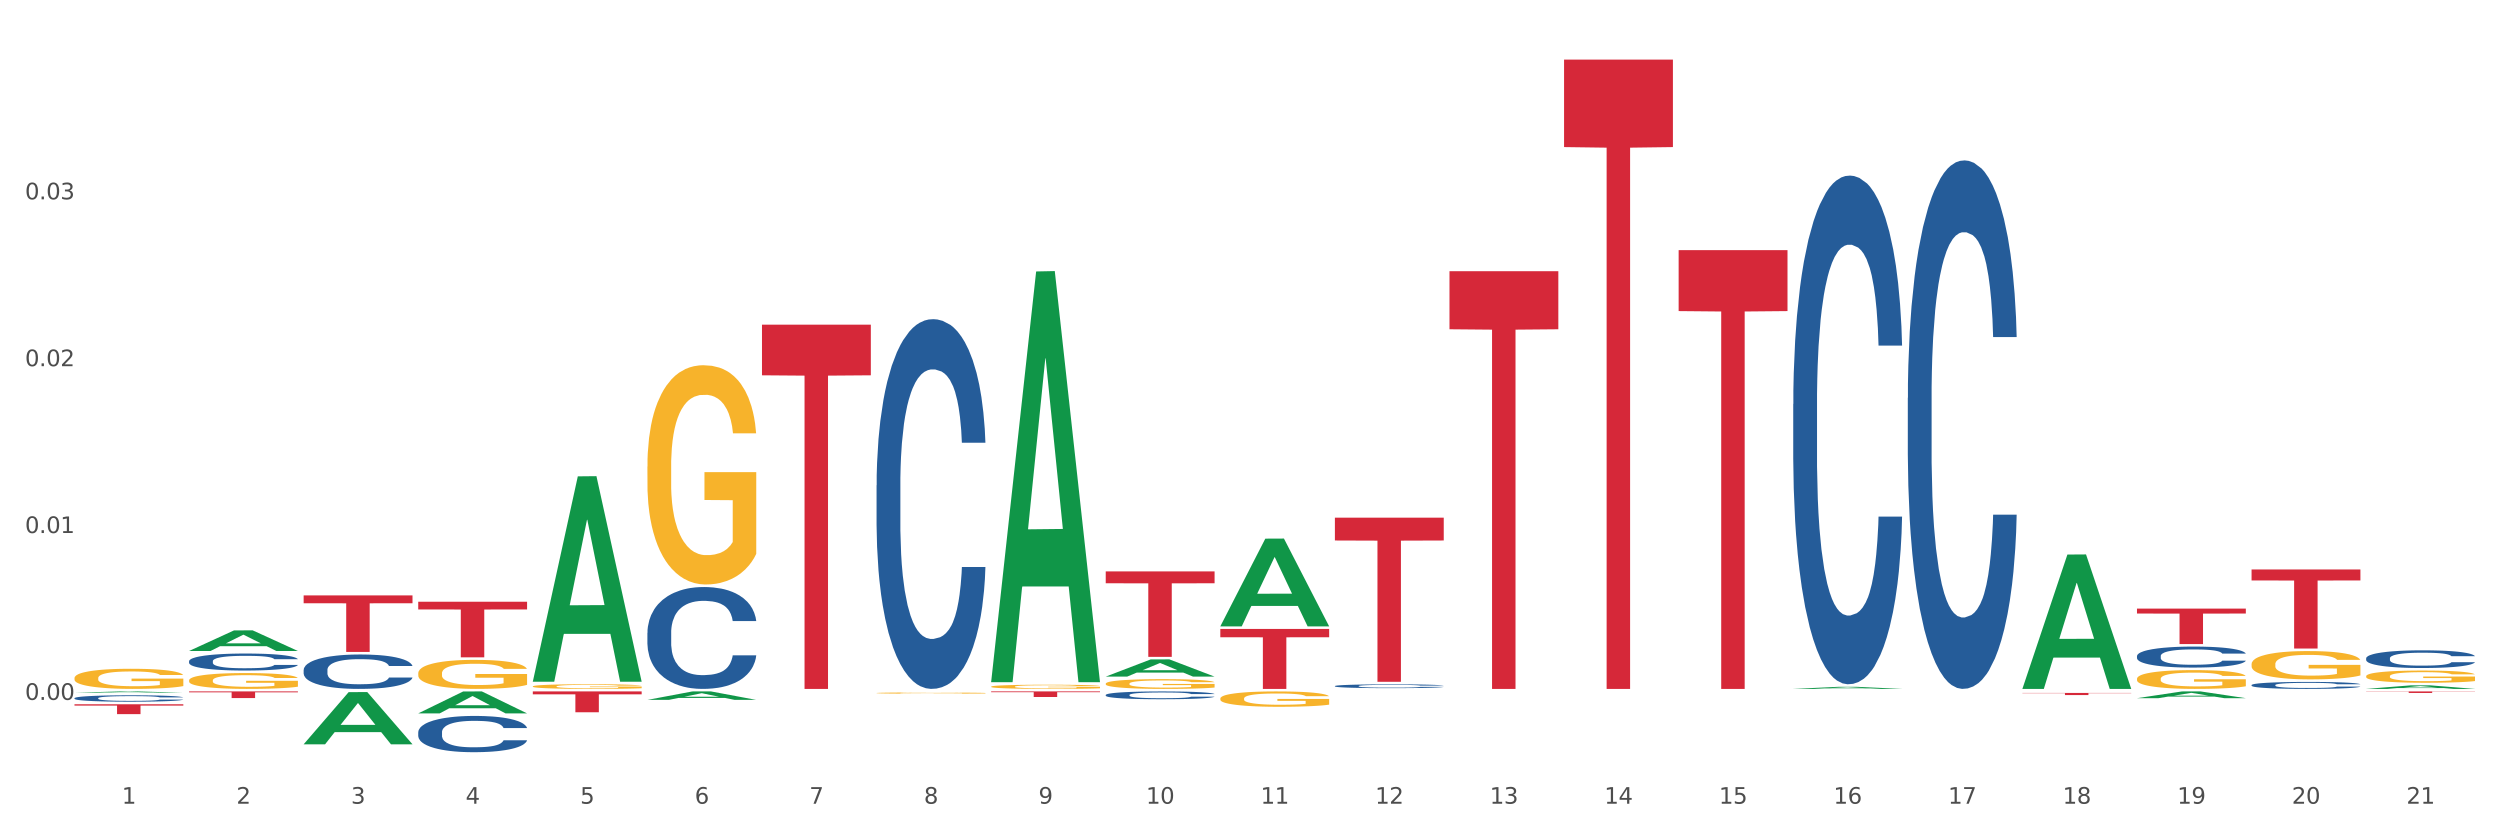 <?xml version="1.0" encoding="utf-8" standalone="no"?>
<!DOCTYPE svg PUBLIC "-//W3C//DTD SVG 1.1//EN"
  "http://www.w3.org/Graphics/SVG/1.1/DTD/svg11.dtd">
<svg xmlns:xlink="http://www.w3.org/1999/xlink" width="1080pt" height="360pt" viewBox="0 0 1080 360" xmlns="http://www.w3.org/2000/svg" version="1.1">
 <rect x="0" y="0" width="1080" height="360" fill="#333333" stroke="none"/>
 <defs>
  <style type="text/css">*{stroke-linejoin: round; stroke-linecap: butt}</style>
 </defs>
 <g id="figure_1">
  <g id="patch_1">
   <path d="M 0 360 
L 1080 360 
L 1080 0 
L 0 0 
z
" style="fill: #ffffff; stroke: #ffffff; stroke-linejoin: miter"/>
  </g>
  <g id="axes_1">
   <g id="matplotlib.axis_1">
    <g id="xtick_1">
     <g id="text_1">
      <!-- 1 -->
      <g style="fill: #4d4d4d" transform="translate(52.633 347.204) scale(0.096 -0.096)">
       <defs>
        <path id="DejaVuSans-31" d="M 794 531 
L 1825 531 
L 1825 4091 
L 703 3866 
L 703 4441 
L 1819 4666 
L 2450 4666 
L 2450 531 
L 3481 531 
L 3481 0 
L 794 0 
L 794 531 
z
" transform="scale(0.016)"/>
       </defs>
       <use xlink:href="#DejaVuSans-31"/>
      </g>
     </g>
    </g>
    <g id="xtick_2">
     <g id="text_2">
      <!-- 2 -->
      <g style="fill: #4d4d4d" transform="translate(102.133 347.204) scale(0.096 -0.096)">
       <defs>
        <path id="DejaVuSans-32" d="M 1228 531 
L 3431 531 
L 3431 0 
L 469 0 
L 469 531 
Q 828 903 1448 1529 
Q 2069 2156 2228 2338 
Q 2531 2678 2651 2914 
Q 2772 3150 2772 3378 
Q 2772 3750 2511 3984 
Q 2250 4219 1831 4219 
Q 1534 4219 1204 4116 
Q 875 4013 500 3803 
L 500 4441 
Q 881 4594 1212 4672 
Q 1544 4750 1819 4750 
Q 2544 4750 2975 4387 
Q 3406 4025 3406 3419 
Q 3406 3131 3298 2873 
Q 3191 2616 2906 2266 
Q 2828 2175 2409 1742 
Q 1991 1309 1228 531 
z
" transform="scale(0.016)"/>
       </defs>
       <use xlink:href="#DejaVuSans-32"/>
      </g>
     </g>
    </g>
    <g id="xtick_3">
     <g id="text_3">
      <!-- 3 -->
      <g style="fill: #4d4d4d" transform="translate(151.633 347.204) scale(0.096 -0.096)">
       <defs>
        <path id="DejaVuSans-33" d="M 2597 2516 
Q 3050 2419 3304 2112 
Q 3559 1806 3559 1356 
Q 3559 666 3084 287 
Q 2609 -91 1734 -91 
Q 1441 -91 1130 -33 
Q 819 25 488 141 
L 488 750 
Q 750 597 1062 519 
Q 1375 441 1716 441 
Q 2309 441 2620 675 
Q 2931 909 2931 1356 
Q 2931 1769 2642 2001 
Q 2353 2234 1838 2234 
L 1294 2234 
L 1294 2753 
L 1863 2753 
Q 2328 2753 2575 2939 
Q 2822 3125 2822 3475 
Q 2822 3834 2567 4026 
Q 2313 4219 1838 4219 
Q 1578 4219 1281 4162 
Q 984 4106 628 3988 
L 628 4550 
Q 988 4650 1302 4700 
Q 1616 4750 1894 4750 
Q 2613 4750 3031 4423 
Q 3450 4097 3450 3541 
Q 3450 3153 3228 2886 
Q 3006 2619 2597 2516 
z
" transform="scale(0.016)"/>
       </defs>
       <use xlink:href="#DejaVuSans-33"/>
      </g>
     </g>
    </g>
    <g id="xtick_4">
     <g id="text_4">
      <!-- 4 -->
      <g style="fill: #4d4d4d" transform="translate(201.133 347.204) scale(0.096 -0.096)">
       <defs>
        <path id="DejaVuSans-34" d="M 2419 4116 
L 825 1625 
L 2419 1625 
L 2419 4116 
z
M 2253 4666 
L 3047 4666 
L 3047 1625 
L 3713 1625 
L 3713 1100 
L 3047 1100 
L 3047 0 
L 2419 0 
L 2419 1100 
L 313 1100 
L 313 1709 
L 2253 4666 
z
" transform="scale(0.016)"/>
       </defs>
       <use xlink:href="#DejaVuSans-34"/>
      </g>
     </g>
    </g>
    <g id="xtick_5">
     <g id="text_5">
      <!-- 5 -->
      <g style="fill: #4d4d4d" transform="translate(250.633 347.204) scale(0.096 -0.096)">
       <defs>
        <path id="DejaVuSans-35" d="M 691 4666 
L 3169 4666 
L 3169 4134 
L 1269 4134 
L 1269 2991 
Q 1406 3038 1543 3061 
Q 1681 3084 1819 3084 
Q 2600 3084 3056 2656 
Q 3513 2228 3513 1497 
Q 3513 744 3044 326 
Q 2575 -91 1722 -91 
Q 1428 -91 1123 -41 
Q 819 9 494 109 
L 494 744 
Q 775 591 1075 516 
Q 1375 441 1709 441 
Q 2250 441 2565 725 
Q 2881 1009 2881 1497 
Q 2881 1984 2565 2268 
Q 2250 2553 1709 2553 
Q 1456 2553 1204 2497 
Q 953 2441 691 2322 
L 691 4666 
z
" transform="scale(0.016)"/>
       </defs>
       <use xlink:href="#DejaVuSans-35"/>
      </g>
     </g>
    </g>
    <g id="xtick_6">
     <g id="text_6">
      <!-- 6 -->
      <g style="fill: #4d4d4d" transform="translate(300.134 347.204) scale(0.096 -0.096)">
       <defs>
        <path id="DejaVuSans-36" d="M 2113 2584 
Q 1688 2584 1439 2293 
Q 1191 2003 1191 1497 
Q 1191 994 1439 701 
Q 1688 409 2113 409 
Q 2538 409 2786 701 
Q 3034 994 3034 1497 
Q 3034 2003 2786 2293 
Q 2538 2584 2113 2584 
z
M 3366 4563 
L 3366 3988 
Q 3128 4100 2886 4159 
Q 2644 4219 2406 4219 
Q 1781 4219 1451 3797 
Q 1122 3375 1075 2522 
Q 1259 2794 1537 2939 
Q 1816 3084 2150 3084 
Q 2853 3084 3261 2657 
Q 3669 2231 3669 1497 
Q 3669 778 3244 343 
Q 2819 -91 2113 -91 
Q 1303 -91 875 529 
Q 447 1150 447 2328 
Q 447 3434 972 4092 
Q 1497 4750 2381 4750 
Q 2619 4750 2861 4703 
Q 3103 4656 3366 4563 
z
" transform="scale(0.016)"/>
       </defs>
       <use xlink:href="#DejaVuSans-36"/>
      </g>
     </g>
    </g>
    <g id="xtick_7">
     <g id="text_7">
      <!-- 7 -->
      <g style="fill: #4d4d4d" transform="translate(349.634 347.204) scale(0.096 -0.096)">
       <defs>
        <path id="DejaVuSans-37" d="M 525 4666 
L 3525 4666 
L 3525 4397 
L 1831 0 
L 1172 0 
L 2766 4134 
L 525 4134 
L 525 4666 
z
" transform="scale(0.016)"/>
       </defs>
       <use xlink:href="#DejaVuSans-37"/>
      </g>
     </g>
    </g>
    <g id="xtick_8">
     <g id="text_8">
      <!-- 8 -->
      <g style="fill: #4d4d4d" transform="translate(399.134 347.204) scale(0.096 -0.096)">
       <defs>
        <path id="DejaVuSans-38" d="M 2034 2216 
Q 1584 2216 1326 1975 
Q 1069 1734 1069 1313 
Q 1069 891 1326 650 
Q 1584 409 2034 409 
Q 2484 409 2743 651 
Q 3003 894 3003 1313 
Q 3003 1734 2745 1975 
Q 2488 2216 2034 2216 
z
M 1403 2484 
Q 997 2584 770 2862 
Q 544 3141 544 3541 
Q 544 4100 942 4425 
Q 1341 4750 2034 4750 
Q 2731 4750 3128 4425 
Q 3525 4100 3525 3541 
Q 3525 3141 3298 2862 
Q 3072 2584 2669 2484 
Q 3125 2378 3379 2068 
Q 3634 1759 3634 1313 
Q 3634 634 3220 271 
Q 2806 -91 2034 -91 
Q 1263 -91 848 271 
Q 434 634 434 1313 
Q 434 1759 690 2068 
Q 947 2378 1403 2484 
z
M 1172 3481 
Q 1172 3119 1398 2916 
Q 1625 2713 2034 2713 
Q 2441 2713 2670 2916 
Q 2900 3119 2900 3481 
Q 2900 3844 2670 4047 
Q 2441 4250 2034 4250 
Q 1625 4250 1398 4047 
Q 1172 3844 1172 3481 
z
" transform="scale(0.016)"/>
       </defs>
       <use xlink:href="#DejaVuSans-38"/>
      </g>
     </g>
    </g>
    <g id="xtick_9">
     <g id="text_9">
      <!-- 9 -->
      <g style="fill: #4d4d4d" transform="translate(448.634 347.204) scale(0.096 -0.096)">
       <defs>
        <path id="DejaVuSans-39" d="M 703 97 
L 703 672 
Q 941 559 1184 500 
Q 1428 441 1663 441 
Q 2288 441 2617 861 
Q 2947 1281 2994 2138 
Q 2813 1869 2534 1725 
Q 2256 1581 1919 1581 
Q 1219 1581 811 2004 
Q 403 2428 403 3163 
Q 403 3881 828 4315 
Q 1253 4750 1959 4750 
Q 2769 4750 3195 4129 
Q 3622 3509 3622 2328 
Q 3622 1225 3098 567 
Q 2575 -91 1691 -91 
Q 1453 -91 1209 -44 
Q 966 3 703 97 
z
M 1959 2075 
Q 2384 2075 2632 2365 
Q 2881 2656 2881 3163 
Q 2881 3666 2632 3958 
Q 2384 4250 1959 4250 
Q 1534 4250 1286 3958 
Q 1038 3666 1038 3163 
Q 1038 2656 1286 2365 
Q 1534 2075 1959 2075 
z
" transform="scale(0.016)"/>
       </defs>
       <use xlink:href="#DejaVuSans-39"/>
      </g>
     </g>
    </g>
    <g id="xtick_10">
     <g id="text_10">
      <!-- 10 -->
      <g style="fill: #4d4d4d" transform="translate(495.079 347.204) scale(0.096 -0.096)">
       <defs>
        <path id="DejaVuSans-30" d="M 2034 4250 
Q 1547 4250 1301 3770 
Q 1056 3291 1056 2328 
Q 1056 1369 1301 889 
Q 1547 409 2034 409 
Q 2525 409 2770 889 
Q 3016 1369 3016 2328 
Q 3016 3291 2770 3770 
Q 2525 4250 2034 4250 
z
M 2034 4750 
Q 2819 4750 3233 4129 
Q 3647 3509 3647 2328 
Q 3647 1150 3233 529 
Q 2819 -91 2034 -91 
Q 1250 -91 836 529 
Q 422 1150 422 2328 
Q 422 3509 836 4129 
Q 1250 4750 2034 4750 
z
" transform="scale(0.016)"/>
       </defs>
       <use xlink:href="#DejaVuSans-31"/>
       <use xlink:href="#DejaVuSans-30" transform="translate(63.623 0)"/>
      </g>
     </g>
    </g>
    <g id="xtick_11">
     <g id="text_11">
      <!-- 11 -->
      <g style="fill: #4d4d4d" transform="translate(544.58 347.204) scale(0.096 -0.096)">
       <use xlink:href="#DejaVuSans-31"/>
       <use xlink:href="#DejaVuSans-31" transform="translate(63.623 0)"/>
      </g>
     </g>
    </g>
    <g id="xtick_12">
     <g id="text_12">
      <!-- 12 -->
      <g style="fill: #4d4d4d" transform="translate(594.08 347.204) scale(0.096 -0.096)">
       <use xlink:href="#DejaVuSans-31"/>
       <use xlink:href="#DejaVuSans-32" transform="translate(63.623 0)"/>
      </g>
     </g>
    </g>
    <g id="xtick_13">
     <g id="text_13">
      <!-- 13 -->
      <g style="fill: #4d4d4d" transform="translate(643.58 347.204) scale(0.096 -0.096)">
       <use xlink:href="#DejaVuSans-31"/>
       <use xlink:href="#DejaVuSans-33" transform="translate(63.623 0)"/>
      </g>
     </g>
    </g>
    <g id="xtick_14">
     <g id="text_14">
      <!-- 14 -->
      <g style="fill: #4d4d4d" transform="translate(693.08 347.204) scale(0.096 -0.096)">
       <use xlink:href="#DejaVuSans-31"/>
       <use xlink:href="#DejaVuSans-34" transform="translate(63.623 0)"/>
      </g>
     </g>
    </g>
    <g id="xtick_15">
     <g id="text_15">
      <!-- 15 -->
      <g style="fill: #4d4d4d" transform="translate(742.58 347.204) scale(0.096 -0.096)">
       <use xlink:href="#DejaVuSans-31"/>
       <use xlink:href="#DejaVuSans-35" transform="translate(63.623 0)"/>
      </g>
     </g>
    </g>
    <g id="xtick_16">
     <g id="text_16">
      <!-- 16 -->
      <g style="fill: #4d4d4d" transform="translate(792.08 347.204) scale(0.096 -0.096)">
       <use xlink:href="#DejaVuSans-31"/>
       <use xlink:href="#DejaVuSans-36" transform="translate(63.623 0)"/>
      </g>
     </g>
    </g>
    <g id="xtick_17">
     <g id="text_17">
      <!-- 17 -->
      <g style="fill: #4d4d4d" transform="translate(841.58 347.204) scale(0.096 -0.096)">
       <use xlink:href="#DejaVuSans-31"/>
       <use xlink:href="#DejaVuSans-37" transform="translate(63.623 0)"/>
      </g>
     </g>
    </g>
    <g id="xtick_18">
     <g id="text_18">
      <!-- 18 -->
      <g style="fill: #4d4d4d" transform="translate(891.08 347.204) scale(0.096 -0.096)">
       <use xlink:href="#DejaVuSans-31"/>
       <use xlink:href="#DejaVuSans-38" transform="translate(63.623 0)"/>
      </g>
     </g>
    </g>
    <g id="xtick_19">
     <g id="text_19">
      <!-- 19 -->
      <g style="fill: #4d4d4d" transform="translate(940.58 347.204) scale(0.096 -0.096)">
       <use xlink:href="#DejaVuSans-31"/>
       <use xlink:href="#DejaVuSans-39" transform="translate(63.623 0)"/>
      </g>
     </g>
    </g>
    <g id="xtick_20">
     <g id="text_20">
      <!-- 20 -->
      <g style="fill: #4d4d4d" transform="translate(990.08 347.204) scale(0.096 -0.096)">
       <use xlink:href="#DejaVuSans-32"/>
       <use xlink:href="#DejaVuSans-30" transform="translate(63.623 0)"/>
      </g>
     </g>
    </g>
    <g id="xtick_21">
     <g id="text_21">
      <!-- 21 -->
      <g style="fill: #4d4d4d" transform="translate(1039.58 347.204) scale(0.096 -0.096)">
       <use xlink:href="#DejaVuSans-32"/>
       <use xlink:href="#DejaVuSans-31" transform="translate(63.623 0)"/>
      </g>
     </g>
    </g>
    <g id="xtick_22"/>
    <g id="xtick_23"/>
    <g id="xtick_24"/>
    <g id="xtick_25"/>
    <g id="xtick_26"/>
    <g id="xtick_27"/>
    <g id="xtick_28"/>
    <g id="xtick_29"/>
    <g id="xtick_30"/>
    <g id="xtick_31"/>
    <g id="xtick_32"/>
    <g id="xtick_33"/>
    <g id="xtick_34"/>
    <g id="xtick_35"/>
    <g id="xtick_36"/>
    <g id="xtick_37"/>
    <g id="xtick_38"/>
    <g id="xtick_39"/>
    <g id="xtick_40"/>
    <g id="xtick_41"/>
   </g>
   <g id="matplotlib.axis_2">
    <g id="ytick_1">
     <g id="text_22">
      <!-- 0.00 -->
      <g style="fill: #4d4d4d" transform="translate(10.8 302.344) scale(0.096 -0.096)">
       <defs>
        <path id="DejaVuSans-2e" d="M 684 794 
L 1344 794 
L 1344 0 
L 684 0 
L 684 794 
z
" transform="scale(0.016)"/>
       </defs>
       <use xlink:href="#DejaVuSans-30"/>
       <use xlink:href="#DejaVuSans-2e" transform="translate(63.623 0)"/>
       <use xlink:href="#DejaVuSans-30" transform="translate(95.41 0)"/>
       <use xlink:href="#DejaVuSans-30" transform="translate(159.033 0)"/>
      </g>
     </g>
    </g>
    <g id="ytick_2">
     <g id="text_23">
      <!-- 0.01 -->
      <g style="fill: #4d4d4d" transform="translate(10.8 230.268) scale(0.096 -0.096)">
       <use xlink:href="#DejaVuSans-30"/>
       <use xlink:href="#DejaVuSans-2e" transform="translate(63.623 0)"/>
       <use xlink:href="#DejaVuSans-30" transform="translate(95.41 0)"/>
       <use xlink:href="#DejaVuSans-31" transform="translate(159.033 0)"/>
      </g>
     </g>
    </g>
    <g id="ytick_3">
     <g id="text_24">
      <!-- 0.02 -->
      <g style="fill: #4d4d4d" transform="translate(10.8 158.193) scale(0.096 -0.096)">
       <use xlink:href="#DejaVuSans-30"/>
       <use xlink:href="#DejaVuSans-2e" transform="translate(63.623 0)"/>
       <use xlink:href="#DejaVuSans-30" transform="translate(95.41 0)"/>
       <use xlink:href="#DejaVuSans-32" transform="translate(159.033 0)"/>
      </g>
     </g>
    </g>
    <g id="ytick_4">
     <g id="text_25">
      <!-- 0.03 -->
      <g style="fill: #4d4d4d" transform="translate(10.8 86.118) scale(0.096 -0.096)">
       <use xlink:href="#DejaVuSans-30"/>
       <use xlink:href="#DejaVuSans-2e" transform="translate(63.623 0)"/>
       <use xlink:href="#DejaVuSans-30" transform="translate(95.41 0)"/>
       <use xlink:href="#DejaVuSans-33" transform="translate(159.033 0)"/>
      </g>
     </g>
    </g>
    <g id="ytick_5"/>
    <g id="ytick_6"/>
    <g id="ytick_7"/>
    <g id="ytick_8"/>
    <g id="ytick_9"/>
   </g>
   <g id="PolyCollection_1">
    <path d="M 32.175 299.264 
L 32.223 299.264 
L 51.615 298.697 
L 59.663 298.696 
L 79.2 299.266 
L 69.892 299.266 
L 65.674 299.133 
L 45.652 299.133 
L 45.507 299.135 
L 41.435 299.266 
L 32.175 299.266 
L 32.175 299.264 
L 48.173 299.054 
L 63.153 299.053 
L 55.736 298.818 
L 55.639 298.817 
L 55.542 298.818 
L 48.125 299.053 
L 48.173 299.054 
L 32.175 299.264 
z
" clip-path="url(#p558c760913)" style="fill: #109648"/>
    <path d="M 81.675 281.216 
L 81.723 281.207 
L 101.115 272.323 
L 109.163 272.314 
L 128.7 281.232 
L 119.392 281.232 
L 115.174 279.156 
L 95.152 279.156 
L 95.007 279.189 
L 90.935 281.232 
L 81.675 281.232 
L 81.675 281.216 
L 97.673 277.916 
L 112.653 277.908 
L 105.236 274.215 
L 105.139 274.198 
L 105.042 274.223 
L 97.625 277.908 
L 97.673 277.916 
L 81.675 281.216 
z
" clip-path="url(#p558c760913)" style="fill: #109648"/>
    <path d="M 131.175 321.497 
L 131.223 321.476 
L 150.615 298.998 
L 158.663 298.976 
L 178.2 321.54 
L 168.892 321.54 
L 164.674 316.285 
L 144.652 316.285 
L 144.507 316.37 
L 140.435 321.54 
L 131.175 321.54 
L 131.175 321.497 
L 147.173 313.15 
L 162.153 313.129 
L 154.736 303.786 
L 154.639 303.743 
L 154.542 303.807 
L 147.125 313.129 
L 147.173 313.15 
L 131.175 321.497 
z
" clip-path="url(#p558c760913)" style="fill: #109648"/>
    <path d="M 230.175 298.696 
L 277.2 298.696 
L 277.2 299.948 
L 258.702 299.957 
L 258.702 307.706 
L 248.562 307.706 
L 248.562 299.957 
L 230.175 299.948 
L 230.175 298.705 
L 230.175 298.696 
z
" clip-path="url(#p558c760913)" style="fill: #d62839"/>
    <path d="M 131.175 257.208 
L 178.2 257.208 
L 178.2 260.604 
L 159.702 260.627 
L 159.702 281.647 
L 149.562 281.647 
L 149.562 260.627 
L 131.175 260.604 
L 131.175 257.231 
L 131.175 257.208 
z
" clip-path="url(#p558c760913)" style="fill: #d62839"/>
    <path d="M 180.675 259.946 
L 227.7 259.946 
L 227.7 263.285 
L 209.202 263.307 
L 209.202 283.97 
L 199.062 283.97 
L 199.062 263.307 
L 180.675 263.285 
L 180.675 259.969 
L 180.675 259.946 
z
" clip-path="url(#p558c760913)" style="fill: #d62839"/>
    <path d="M 32.175 304.232 
L 79.2 304.232 
L 79.2 304.828 
L 60.702 304.832 
L 60.702 308.518 
L 50.562 308.518 
L 50.562 304.832 
L 32.175 304.828 
L 32.175 304.236 
L 32.175 304.232 
z
" clip-path="url(#p558c760913)" style="fill: #d62839"/>
    <path d="M 81.675 298.696 
L 128.7 298.696 
L 128.7 299.097 
L 110.202 299.099 
L 110.202 301.577 
L 100.062 301.577 
L 100.062 299.099 
L 81.675 299.097 
L 81.675 298.699 
L 81.675 298.696 
z
" clip-path="url(#p558c760913)" style="fill: #d62839"/>
    <path d="M 329.175 140.262 
L 376.2 140.262 
L 376.2 162.128 
L 357.702 162.275 
L 357.702 297.605 
L 347.562 297.605 
L 347.562 162.275 
L 329.175 162.128 
L 329.175 140.41 
L 329.175 140.262 
z
" clip-path="url(#p558c760913)" style="fill: #d62839"/>
    <path d="M 675.675 25.759 
L 722.7 25.759 
L 722.7 63.537 
L 704.202 63.792 
L 704.202 297.605 
L 694.062 297.605 
L 694.062 63.792 
L 675.675 63.537 
L 675.675 26.015 
L 675.675 25.759 
z
" clip-path="url(#p558c760913)" style="fill: #d62839"/>
    <path d="M 725.175 108.047 
L 772.2 108.047 
L 772.2 134.389 
L 753.702 134.567 
L 753.702 297.605 
L 743.562 297.605 
L 743.562 134.567 
L 725.175 134.389 
L 725.175 108.225 
L 725.175 108.047 
z
" clip-path="url(#p558c760913)" style="fill: #d62839"/>
    <path d="M 873.675 299.334 
L 920.7 299.334 
L 920.7 299.464 
L 902.202 299.465 
L 902.202 300.272 
L 892.062 300.272 
L 892.062 299.465 
L 873.675 299.464 
L 873.675 299.334 
L 873.675 299.334 
z
" clip-path="url(#p558c760913)" style="fill: #d62839"/>
    <path d="M 923.175 262.928 
L 970.2 262.928 
L 970.2 265.055 
L 951.702 265.069 
L 951.702 278.232 
L 941.562 278.232 
L 941.562 265.069 
L 923.175 265.055 
L 923.175 262.942 
L 923.175 262.928 
z
" clip-path="url(#p558c760913)" style="fill: #d62839"/>
    <path d="M 972.675 246.007 
L 1019.7 246.007 
L 1019.7 250.755 
L 1001.202 250.787 
L 1001.202 280.173 
L 991.062 280.173 
L 991.062 250.787 
L 972.675 250.755 
L 972.675 246.039 
L 972.675 246.007 
z
" clip-path="url(#p558c760913)" style="fill: #d62839"/>
    <path d="M 81.675 293.925 
L 81.731 293.919 
L 81.731 293.694 
L 81.842 293.5 
L 82.397 293.031 
L 83.23 292.644 
L 83.84 292.438 
L 84.451 292.269 
L 85.173 292.1 
L 86.061 291.925 
L 87.671 291.669 
L 88.67 291.538 
L 89.892 291.401 
L 92.113 291.201 
L 93.723 291.088 
L 95.388 290.995 
L 98.109 290.882 
L 99.885 290.832 
L 101.773 290.795 
L 104.049 290.77 
L 105.77 290.763 
L 109.546 290.782 
L 112.766 290.838 
L 114.32 290.882 
L 116.319 290.957 
L 117.374 291.007 
L 119.095 291.107 
L 120.872 291.238 
L 122.093 291.351 
L 123.925 291.563 
L 125.313 291.776 
L 126.59 292.038 
L 127.256 292.219 
L 127.756 292.388 
L 128.2 292.581 
L 128.644 292.888 
L 118.651 292.888 
L 118.262 292.669 
L 117.652 292.463 
L 116.763 292.263 
L 115.986 292.138 
L 114.654 291.982 
L 113.432 291.882 
L 112.155 291.807 
L 110.601 291.744 
L 109.379 291.713 
L 107.658 291.688 
L 104.271 291.694 
L 101.995 291.744 
L 100.441 291.807 
L 99.441 291.863 
L 98.553 291.925 
L 97.554 292.013 
L 96.388 292.144 
L 95.555 292.263 
L 94.722 292.413 
L 94.056 292.563 
L 93.445 292.738 
L 92.945 292.925 
L 92.557 293.119 
L 92.224 293.356 
L 91.946 293.75 
L 91.946 294.606 
L 92.057 294.799 
L 92.335 295.056 
L 92.668 295.249 
L 93.223 295.48 
L 93.723 295.637 
L 94.667 295.862 
L 95.721 296.049 
L 96.554 296.168 
L 97.387 296.268 
L 98.831 296.405 
L 100.441 296.518 
L 101.829 296.586 
L 103.716 296.649 
L 104.993 296.674 
L 106.104 296.686 
L 108.824 296.686 
L 110.767 296.668 
L 112.932 296.624 
L 114.598 296.568 
L 115.986 296.499 
L 117.541 296.386 
L 118.54 296.28 
L 118.54 294.974 
L 106.326 294.968 
L 106.326 294.1 
L 128.7 294.1 
L 128.7 296.649 
L 127.756 296.78 
L 126.701 296.899 
L 125.591 297.005 
L 123.925 297.136 
L 121.927 297.261 
L 120.15 297.349 
L 118.262 297.424 
L 116.042 297.492 
L 113.155 297.555 
L 111.378 297.58 
L 109.157 297.598 
L 106.548 297.605 
L 104.271 297.592 
L 102.051 297.561 
L 99.719 297.505 
L 97.443 297.424 
L 95.721 297.342 
L 94 297.242 
L 92.168 297.111 
L 90.725 296.986 
L 89.614 296.874 
L 88.393 296.73 
L 87.06 296.543 
L 86.061 296.374 
L 85.173 296.199 
L 84.229 295.974 
L 83.563 295.78 
L 82.896 295.537 
L 82.508 295.356 
L 82.064 295.074 
L 81.731 294.681 
L 81.675 293.925 
z
" clip-path="url(#p558c760913)" style="fill: #f7b32b"/>
    <path d="M 32.175 292.926 
L 32.231 292.918 
L 32.231 292.632 
L 32.342 292.385 
L 32.897 291.79 
L 33.73 291.297 
L 34.34 291.035 
L 34.951 290.821 
L 35.673 290.606 
L 36.561 290.384 
L 38.171 290.058 
L 39.17 289.891 
L 40.392 289.716 
L 42.613 289.462 
L 44.223 289.319 
L 45.888 289.2 
L 48.609 289.057 
L 50.385 288.993 
L 52.273 288.946 
L 54.549 288.914 
L 56.27 288.906 
L 60.046 288.93 
L 63.266 289.001 
L 64.82 289.057 
L 66.819 289.152 
L 67.874 289.216 
L 69.595 289.343 
L 71.372 289.51 
L 72.593 289.653 
L 74.425 289.923 
L 75.813 290.193 
L 77.09 290.527 
L 77.756 290.757 
L 78.256 290.971 
L 78.7 291.218 
L 79.144 291.607 
L 69.151 291.607 
L 68.762 291.329 
L 68.152 291.067 
L 67.263 290.813 
L 66.486 290.654 
L 65.154 290.455 
L 63.932 290.328 
L 62.655 290.233 
L 61.101 290.153 
L 59.879 290.113 
L 58.158 290.082 
L 54.771 290.09 
L 52.495 290.153 
L 50.941 290.233 
L 49.941 290.304 
L 49.053 290.384 
L 48.054 290.495 
L 46.888 290.662 
L 46.055 290.813 
L 45.222 291.003 
L 44.556 291.194 
L 43.945 291.416 
L 43.445 291.655 
L 43.057 291.901 
L 42.724 292.203 
L 42.446 292.703 
L 42.446 293.792 
L 42.557 294.038 
L 42.835 294.364 
L 43.168 294.61 
L 43.723 294.904 
L 44.223 295.102 
L 45.167 295.388 
L 46.221 295.627 
L 47.054 295.778 
L 47.887 295.905 
L 49.331 296.079 
L 50.941 296.222 
L 52.329 296.31 
L 54.216 296.389 
L 55.493 296.421 
L 56.604 296.437 
L 59.324 296.437 
L 61.267 296.413 
L 63.432 296.357 
L 65.098 296.286 
L 66.486 296.199 
L 68.041 296.056 
L 69.04 295.921 
L 69.04 294.26 
L 56.826 294.252 
L 56.826 293.148 
L 79.2 293.148 
L 79.2 296.389 
L 78.256 296.556 
L 77.201 296.707 
L 76.091 296.842 
L 74.425 297.009 
L 72.427 297.168 
L 70.65 297.279 
L 68.762 297.374 
L 66.542 297.462 
L 63.655 297.541 
L 61.878 297.573 
L 59.657 297.597 
L 57.048 297.605 
L 54.771 297.589 
L 52.551 297.549 
L 50.219 297.478 
L 47.943 297.374 
L 46.221 297.271 
L 44.5 297.144 
L 42.668 296.977 
L 41.225 296.818 
L 40.114 296.675 
L 38.893 296.493 
L 37.56 296.254 
L 36.561 296.04 
L 35.673 295.817 
L 34.729 295.531 
L 34.063 295.285 
L 33.396 294.975 
L 33.008 294.745 
L 32.564 294.387 
L 32.231 293.887 
L 32.175 292.926 
z
" clip-path="url(#p558c760913)" style="fill: #f7b32b"/>
    <path d="M 626.175 117.168 
L 673.2 117.168 
L 673.2 142.243 
L 654.702 142.412 
L 654.702 297.605 
L 644.562 297.605 
L 644.562 142.412 
L 626.175 142.243 
L 626.175 117.337 
L 626.175 117.168 
z
" clip-path="url(#p558c760913)" style="fill: #d62839"/>
    <path d="M 131.175 289.418 
L 131.231 289.405 
L 131.231 289.024 
L 131.397 288.508 
L 132.009 287.558 
L 132.787 286.839 
L 134.121 285.997 
L 134.844 285.644 
L 135.789 285.25 
L 137.734 284.612 
L 139.957 284.069 
L 141.514 283.77 
L 142.681 283.58 
L 145.294 283.241 
L 146.794 283.091 
L 148.351 282.969 
L 149.685 282.888 
L 151.908 282.793 
L 153.687 282.752 
L 155.744 282.738 
L 157.467 282.752 
L 159.746 282.806 
L 163.081 282.969 
L 164.359 283.064 
L 166.082 283.227 
L 167.861 283.444 
L 169.306 283.662 
L 170.974 283.974 
L 172.697 284.381 
L 174.365 284.897 
L 175.532 285.372 
L 176.477 285.875 
L 177.311 286.486 
L 177.922 287.151 
L 178.2 287.707 
L 168.028 287.707 
L 167.75 287.205 
L 167.194 286.662 
L 166.638 286.296 
L 166.027 285.997 
L 165.082 285.657 
L 164.248 285.44 
L 162.859 285.182 
L 161.58 285.019 
L 160.524 284.924 
L 159.245 284.843 
L 156.522 284.761 
L 154.576 284.761 
L 153.353 284.789 
L 151.853 284.856 
L 150.574 284.951 
L 149.073 285.114 
L 147.906 285.291 
L 146.739 285.522 
L 146.072 285.685 
L 145.071 285.983 
L 144.404 286.228 
L 143.515 286.649 
L 143.015 286.947 
L 142.125 287.721 
L 141.736 288.291 
L 141.569 288.685 
L 141.458 289.119 
L 141.458 291.237 
L 141.792 292.188 
L 142.07 292.595 
L 142.514 293.057 
L 143.348 293.654 
L 144.571 294.238 
L 145.849 294.659 
L 146.906 294.917 
L 147.906 295.107 
L 148.907 295.256 
L 150.13 295.392 
L 151.13 295.473 
L 152.631 295.555 
L 154.41 295.595 
L 155.799 295.595 
L 158.634 295.528 
L 159.912 295.46 
L 161.135 295.365 
L 162.469 295.215 
L 163.526 295.052 
L 164.137 294.93 
L 165.137 294.672 
L 165.916 294.401 
L 166.583 294.088 
L 167.027 293.817 
L 167.528 293.41 
L 167.917 292.948 
L 168.028 292.704 
L 178.2 292.704 
L 177.978 293.192 
L 177.589 293.668 
L 176.81 294.306 
L 176.199 294.672 
L 175.254 295.12 
L 174.253 295.5 
L 172.864 295.921 
L 171.585 296.233 
L 170.251 296.505 
L 168.806 296.749 
L 166.194 297.089 
L 165.249 297.184 
L 163.248 297.347 
L 161.691 297.442 
L 159.412 297.537 
L 157.078 297.591 
L 154.632 297.605 
L 152.464 297.578 
L 150.074 297.496 
L 148.573 297.415 
L 146.906 297.292 
L 144.96 297.102 
L 143.126 296.872 
L 141.403 296.6 
L 139.791 296.288 
L 138.29 295.935 
L 136.344 295.351 
L 134.899 294.781 
L 133.843 294.251 
L 133.12 293.803 
L 132.398 293.233 
L 132.009 292.839 
L 131.397 291.889 
L 131.175 291.007 
L 131.175 289.418 
z
" clip-path="url(#p558c760913)" style="fill: #255c99"/>
    <path d="M 378.675 209.646 
L 378.731 209.5 
L 378.731 205.416 
L 378.897 199.873 
L 379.509 189.662 
L 380.287 181.931 
L 381.621 172.887 
L 382.344 169.094 
L 383.289 164.864 
L 385.234 158.008 
L 387.457 152.174 
L 389.014 148.965 
L 390.181 146.922 
L 392.794 143.276 
L 394.294 141.671 
L 395.851 140.358 
L 397.185 139.483 
L 399.408 138.462 
L 401.187 138.024 
L 403.244 137.879 
L 404.967 138.024 
L 407.246 138.608 
L 410.581 140.358 
L 411.859 141.379 
L 413.582 143.13 
L 415.361 145.464 
L 416.806 147.798 
L 418.474 151.153 
L 420.197 155.529 
L 421.865 161.072 
L 423.032 166.177 
L 423.977 171.574 
L 424.811 178.138 
L 425.422 185.286 
L 425.7 191.266 
L 415.528 191.266 
L 415.25 185.869 
L 414.694 180.035 
L 414.138 176.096 
L 413.527 172.887 
L 412.582 169.24 
L 411.748 166.906 
L 410.359 164.135 
L 409.08 162.385 
L 408.024 161.363 
L 406.745 160.488 
L 404.022 159.613 
L 402.076 159.613 
L 400.853 159.905 
L 399.353 160.634 
L 398.074 161.655 
L 396.573 163.406 
L 395.406 165.302 
L 394.239 167.782 
L 393.572 169.532 
L 392.571 172.741 
L 391.904 175.367 
L 391.015 179.889 
L 390.515 183.098 
L 389.625 191.412 
L 389.236 197.539 
L 389.069 201.769 
L 388.958 206.437 
L 388.958 229.192 
L 389.292 239.403 
L 389.57 243.779 
L 390.014 248.739 
L 390.848 255.157 
L 392.071 261.429 
L 393.349 265.951 
L 394.406 268.723 
L 395.406 270.765 
L 396.407 272.369 
L 397.63 273.828 
L 398.63 274.703 
L 400.131 275.579 
L 401.91 276.016 
L 403.299 276.016 
L 406.134 275.287 
L 407.413 274.557 
L 408.635 273.536 
L 409.969 271.932 
L 411.026 270.181 
L 411.637 268.869 
L 412.637 266.097 
L 413.416 263.18 
L 414.083 259.825 
L 414.527 256.907 
L 415.028 252.531 
L 415.417 247.572 
L 415.528 244.946 
L 425.7 244.946 
L 425.478 250.197 
L 425.089 255.303 
L 424.31 262.159 
L 423.699 266.097 
L 422.754 270.911 
L 421.753 274.995 
L 420.364 279.517 
L 419.085 282.872 
L 417.751 285.789 
L 416.306 288.415 
L 413.694 292.062 
L 412.749 293.083 
L 410.748 294.833 
L 409.191 295.854 
L 406.912 296.875 
L 404.578 297.459 
L 402.132 297.605 
L 399.964 297.313 
L 397.574 296.438 
L 396.073 295.563 
L 394.406 294.25 
L 392.46 292.208 
L 390.626 289.728 
L 388.903 286.81 
L 387.291 283.455 
L 385.79 279.663 
L 383.844 273.391 
L 382.399 267.264 
L 381.343 261.575 
L 380.62 256.761 
L 379.898 250.635 
L 379.509 246.405 
L 378.897 236.194 
L 378.675 226.713 
L 378.675 209.646 
z
" clip-path="url(#p558c760913)" style="fill: #255c99"/>
    <path d="M 279.675 273.37 
L 279.731 273.33 
L 279.731 272.204 
L 279.897 270.677 
L 280.509 267.864 
L 281.287 265.733 
L 282.621 263.242 
L 283.344 262.197 
L 284.289 261.031 
L 286.234 259.142 
L 288.457 257.535 
L 290.014 256.65 
L 291.181 256.088 
L 293.794 255.083 
L 295.294 254.641 
L 296.851 254.279 
L 298.185 254.038 
L 300.408 253.757 
L 302.187 253.636 
L 304.244 253.596 
L 305.967 253.636 
L 308.246 253.797 
L 311.581 254.279 
L 312.859 254.56 
L 314.582 255.043 
L 316.361 255.686 
L 317.806 256.329 
L 319.474 257.253 
L 321.197 258.459 
L 322.865 259.986 
L 324.032 261.393 
L 324.977 262.88 
L 325.811 264.689 
L 326.422 266.658 
L 326.7 268.306 
L 316.528 268.306 
L 316.25 266.819 
L 315.694 265.211 
L 315.138 264.126 
L 314.527 263.242 
L 313.582 262.237 
L 312.748 261.594 
L 311.359 260.83 
L 310.08 260.348 
L 309.024 260.067 
L 307.745 259.825 
L 305.022 259.584 
L 303.076 259.584 
L 301.853 259.665 
L 300.353 259.866 
L 299.074 260.147 
L 297.573 260.629 
L 296.406 261.152 
L 295.239 261.835 
L 294.572 262.317 
L 293.571 263.201 
L 292.904 263.925 
L 292.015 265.171 
L 291.515 266.055 
L 290.625 268.346 
L 290.236 270.034 
L 290.069 271.199 
L 289.958 272.486 
L 289.958 278.755 
L 290.292 281.569 
L 290.57 282.774 
L 291.014 284.141 
L 291.848 285.909 
L 293.071 287.637 
L 294.349 288.883 
L 295.406 289.647 
L 296.406 290.21 
L 297.407 290.652 
L 298.63 291.054 
L 299.63 291.295 
L 301.131 291.536 
L 302.91 291.656 
L 304.299 291.656 
L 307.134 291.456 
L 308.413 291.255 
L 309.635 290.973 
L 310.969 290.531 
L 312.026 290.049 
L 312.637 289.687 
L 313.637 288.924 
L 314.416 288.12 
L 315.083 287.195 
L 315.527 286.391 
L 316.028 285.186 
L 316.417 283.819 
L 316.528 283.096 
L 326.7 283.096 
L 326.478 284.543 
L 326.089 285.949 
L 325.31 287.838 
L 324.699 288.924 
L 323.754 290.25 
L 322.753 291.375 
L 321.364 292.621 
L 320.085 293.545 
L 318.751 294.349 
L 317.306 295.073 
L 314.694 296.077 
L 313.749 296.359 
L 311.748 296.841 
L 310.191 297.122 
L 307.912 297.404 
L 305.578 297.565 
L 303.132 297.605 
L 300.964 297.524 
L 298.574 297.283 
L 297.073 297.042 
L 295.406 296.68 
L 293.46 296.118 
L 291.626 295.434 
L 289.903 294.631 
L 288.291 293.706 
L 286.79 292.661 
L 284.844 290.933 
L 283.399 289.245 
L 282.343 287.678 
L 281.62 286.351 
L 280.898 284.663 
L 280.509 283.498 
L 279.897 280.684 
L 279.675 278.072 
L 279.675 273.37 
z
" clip-path="url(#p558c760913)" style="fill: #255c99"/>
    <path d="M 32.175 301.608 
L 32.231 301.605 
L 32.231 301.534 
L 32.397 301.437 
L 33.009 301.259 
L 33.787 301.125 
L 35.121 300.967 
L 35.844 300.901 
L 36.789 300.827 
L 38.734 300.708 
L 40.957 300.606 
L 42.514 300.55 
L 43.681 300.515 
L 46.294 300.451 
L 47.794 300.423 
L 49.351 300.4 
L 50.685 300.385 
L 52.908 300.367 
L 54.687 300.36 
L 56.744 300.357 
L 58.467 300.36 
L 60.746 300.37 
L 64.081 300.4 
L 65.359 300.418 
L 67.082 300.449 
L 68.861 300.489 
L 70.306 300.53 
L 71.974 300.589 
L 73.697 300.665 
L 75.365 300.761 
L 76.532 300.85 
L 77.477 300.944 
L 78.311 301.059 
L 78.922 301.183 
L 79.2 301.287 
L 69.028 301.287 
L 68.75 301.193 
L 68.194 301.092 
L 67.638 301.023 
L 67.027 300.967 
L 66.082 300.904 
L 65.248 300.863 
L 63.859 300.815 
L 62.58 300.784 
L 61.524 300.766 
L 60.245 300.751 
L 57.522 300.736 
L 55.576 300.736 
L 54.353 300.741 
L 52.853 300.754 
L 51.574 300.772 
L 50.073 300.802 
L 48.906 300.835 
L 47.739 300.878 
L 47.072 300.909 
L 46.071 300.965 
L 45.404 301.01 
L 44.515 301.089 
L 44.015 301.145 
L 43.125 301.29 
L 42.736 301.397 
L 42.569 301.47 
L 42.458 301.552 
L 42.458 301.948 
L 42.792 302.126 
L 43.07 302.202 
L 43.514 302.289 
L 44.348 302.401 
L 45.571 302.51 
L 46.849 302.589 
L 47.906 302.637 
L 48.906 302.673 
L 49.907 302.701 
L 51.13 302.726 
L 52.13 302.741 
L 53.631 302.756 
L 55.41 302.764 
L 56.799 302.764 
L 59.634 302.751 
L 60.913 302.739 
L 62.135 302.721 
L 63.469 302.693 
L 64.526 302.662 
L 65.137 302.64 
L 66.138 302.591 
L 66.916 302.54 
L 67.583 302.482 
L 68.027 302.431 
L 68.528 302.355 
L 68.917 302.268 
L 69.028 302.223 
L 79.2 302.223 
L 78.978 302.314 
L 78.589 302.403 
L 77.81 302.523 
L 77.199 302.591 
L 76.254 302.675 
L 75.253 302.746 
L 73.864 302.825 
L 72.585 302.884 
L 71.251 302.934 
L 69.806 302.98 
L 67.194 303.044 
L 66.249 303.061 
L 64.248 303.092 
L 62.691 303.11 
L 60.412 303.128 
L 58.078 303.138 
L 55.632 303.14 
L 53.464 303.135 
L 51.074 303.12 
L 49.573 303.105 
L 47.906 303.082 
L 45.96 303.046 
L 44.126 303.003 
L 42.403 302.952 
L 40.791 302.894 
L 39.29 302.828 
L 37.344 302.718 
L 35.899 302.612 
L 34.843 302.512 
L 34.12 302.429 
L 33.398 302.322 
L 33.009 302.248 
L 32.397 302.07 
L 32.175 301.905 
L 32.175 301.608 
z
" clip-path="url(#p558c760913)" style="fill: #255c99"/>
    <path d="M 81.675 285.625 
L 81.731 285.619 
L 81.731 285.431 
L 81.897 285.176 
L 82.509 284.706 
L 83.287 284.351 
L 84.621 283.934 
L 85.344 283.76 
L 86.289 283.565 
L 88.234 283.25 
L 90.457 282.982 
L 92.014 282.834 
L 93.181 282.74 
L 95.794 282.572 
L 97.294 282.499 
L 98.851 282.438 
L 100.185 282.398 
L 102.408 282.351 
L 104.187 282.331 
L 106.244 282.324 
L 107.967 282.331 
L 110.246 282.358 
L 113.581 282.438 
L 114.859 282.485 
L 116.582 282.566 
L 118.361 282.673 
L 119.806 282.78 
L 121.474 282.935 
L 123.197 283.136 
L 124.865 283.391 
L 126.032 283.626 
L 126.977 283.874 
L 127.811 284.176 
L 128.422 284.505 
L 128.7 284.78 
L 118.528 284.78 
L 118.25 284.532 
L 117.694 284.263 
L 117.138 284.082 
L 116.527 283.934 
L 115.582 283.767 
L 114.748 283.659 
L 113.359 283.532 
L 112.08 283.451 
L 111.024 283.404 
L 109.745 283.364 
L 107.022 283.324 
L 105.076 283.324 
L 103.853 283.337 
L 102.353 283.371 
L 101.074 283.418 
L 99.573 283.498 
L 98.406 283.586 
L 97.239 283.7 
L 96.572 283.78 
L 95.571 283.928 
L 94.904 284.049 
L 94.015 284.257 
L 93.515 284.404 
L 92.625 284.787 
L 92.236 285.068 
L 92.069 285.263 
L 91.958 285.478 
L 91.958 286.525 
L 92.292 286.994 
L 92.57 287.196 
L 93.014 287.424 
L 93.848 287.719 
L 95.071 288.008 
L 96.349 288.216 
L 97.406 288.343 
L 98.406 288.437 
L 99.407 288.511 
L 100.63 288.578 
L 101.63 288.618 
L 103.131 288.658 
L 104.91 288.679 
L 106.299 288.679 
L 109.134 288.645 
L 110.412 288.611 
L 111.635 288.564 
L 112.969 288.491 
L 114.026 288.41 
L 114.637 288.35 
L 115.638 288.222 
L 116.416 288.088 
L 117.083 287.934 
L 117.527 287.8 
L 118.028 287.598 
L 118.417 287.37 
L 118.528 287.249 
L 128.7 287.249 
L 128.478 287.491 
L 128.089 287.726 
L 127.31 288.041 
L 126.699 288.222 
L 125.754 288.444 
L 124.753 288.632 
L 123.364 288.84 
L 122.085 288.994 
L 120.751 289.128 
L 119.306 289.249 
L 116.694 289.417 
L 115.749 289.464 
L 113.748 289.544 
L 112.191 289.591 
L 109.912 289.638 
L 107.578 289.665 
L 105.132 289.672 
L 102.964 289.658 
L 100.574 289.618 
L 99.073 289.578 
L 97.406 289.517 
L 95.46 289.423 
L 93.626 289.309 
L 91.903 289.175 
L 90.291 289.021 
L 88.79 288.846 
L 86.844 288.558 
L 85.399 288.276 
L 84.343 288.014 
L 83.62 287.793 
L 82.898 287.511 
L 82.509 287.316 
L 81.897 286.847 
L 81.675 286.411 
L 81.675 285.625 
z
" clip-path="url(#p558c760913)" style="fill: #255c99"/>
    <path d="M 1022.175 297.602 
L 1022.223 297.6 
L 1041.615 296.054 
L 1049.663 296.052 
L 1069.2 297.605 
L 1059.892 297.605 
L 1055.674 297.243 
L 1035.652 297.243 
L 1035.507 297.249 
L 1031.435 297.605 
L 1022.175 297.605 
L 1022.175 297.602 
L 1038.173 297.027 
L 1053.153 297.026 
L 1045.736 296.383 
L 1045.639 296.38 
L 1045.542 296.385 
L 1038.125 297.026 
L 1038.173 297.027 
L 1022.175 297.602 
z
" clip-path="url(#p558c760913)" style="fill: #109648"/>
    <path d="M 923.175 301.611 
L 923.223 301.608 
L 942.615 298.699 
L 950.663 298.696 
L 970.2 301.617 
L 960.892 301.617 
L 956.674 300.937 
L 936.652 300.937 
L 936.507 300.948 
L 932.435 301.617 
L 923.175 301.617 
L 923.175 301.611 
L 939.173 300.531 
L 954.153 300.528 
L 946.736 299.319 
L 946.639 299.313 
L 946.542 299.322 
L 939.125 300.528 
L 939.173 300.531 
L 923.175 301.611 
z
" clip-path="url(#p558c760913)" style="fill: #109648"/>
    <path d="M 774.675 297.603 
L 774.723 297.602 
L 794.115 296.701 
L 802.163 296.7 
L 821.7 297.605 
L 812.392 297.605 
L 808.174 297.394 
L 788.152 297.394 
L 788.007 297.397 
L 783.935 297.605 
L 774.675 297.605 
L 774.675 297.603 
L 790.673 297.268 
L 805.653 297.267 
L 798.236 296.893 
L 798.139 296.891 
L 798.042 296.894 
L 790.625 297.267 
L 790.673 297.268 
L 774.675 297.603 
z
" clip-path="url(#p558c760913)" style="fill: #109648"/>
    <path d="M 873.675 297.496 
L 873.723 297.441 
L 893.115 239.565 
L 901.163 239.51 
L 920.7 297.605 
L 911.392 297.605 
L 907.174 284.077 
L 887.152 284.077 
L 887.007 284.295 
L 882.935 297.605 
L 873.675 297.605 
L 873.675 297.496 
L 889.673 276.003 
L 904.653 275.949 
L 897.236 251.893 
L 897.139 251.784 
L 897.042 251.947 
L 889.625 275.949 
L 889.673 276.003 
L 873.675 297.496 
z
" clip-path="url(#p558c760913)" style="fill: #109648"/>
    <path d="M 1022.175 284.371 
L 1022.231 284.364 
L 1022.231 284.168 
L 1022.397 283.902 
L 1023.009 283.413 
L 1023.787 283.043 
L 1025.121 282.61 
L 1025.844 282.428 
L 1026.789 282.225 
L 1028.734 281.897 
L 1030.957 281.617 
L 1032.514 281.464 
L 1033.681 281.366 
L 1036.294 281.191 
L 1037.794 281.114 
L 1039.351 281.051 
L 1040.685 281.009 
L 1042.908 280.961 
L 1044.687 280.94 
L 1046.744 280.933 
L 1048.467 280.94 
L 1050.746 280.968 
L 1054.081 281.051 
L 1055.359 281.1 
L 1057.082 281.184 
L 1058.861 281.296 
L 1060.306 281.408 
L 1061.974 281.568 
L 1063.697 281.778 
L 1065.365 282.044 
L 1066.532 282.288 
L 1067.477 282.547 
L 1068.311 282.861 
L 1068.922 283.204 
L 1069.2 283.49 
L 1059.028 283.49 
L 1058.75 283.232 
L 1058.194 282.952 
L 1057.638 282.763 
L 1057.027 282.61 
L 1056.082 282.435 
L 1055.248 282.323 
L 1053.859 282.19 
L 1052.58 282.107 
L 1051.524 282.058 
L 1050.245 282.016 
L 1047.522 281.974 
L 1045.576 281.974 
L 1044.353 281.988 
L 1042.853 282.023 
L 1041.574 282.072 
L 1040.073 282.155 
L 1038.906 282.246 
L 1037.739 282.365 
L 1037.072 282.449 
L 1036.071 282.603 
L 1035.404 282.728 
L 1034.515 282.945 
L 1034.015 283.099 
L 1033.125 283.497 
L 1032.736 283.791 
L 1032.569 283.993 
L 1032.458 284.217 
L 1032.458 285.307 
L 1032.792 285.796 
L 1033.07 286.006 
L 1033.514 286.243 
L 1034.348 286.551 
L 1035.571 286.851 
L 1036.849 287.068 
L 1037.906 287.201 
L 1038.906 287.298 
L 1039.907 287.375 
L 1041.13 287.445 
L 1042.13 287.487 
L 1043.631 287.529 
L 1045.41 287.55 
L 1046.799 287.55 
L 1049.634 287.515 
L 1050.912 287.48 
L 1052.135 287.431 
L 1053.469 287.354 
L 1054.526 287.27 
L 1055.137 287.208 
L 1056.138 287.075 
L 1056.916 286.935 
L 1057.583 286.774 
L 1058.027 286.635 
L 1058.528 286.425 
L 1058.917 286.187 
L 1059.028 286.062 
L 1069.2 286.062 
L 1068.978 286.313 
L 1068.589 286.558 
L 1067.81 286.886 
L 1067.199 287.075 
L 1066.254 287.305 
L 1065.253 287.501 
L 1063.864 287.718 
L 1062.585 287.878 
L 1061.251 288.018 
L 1059.806 288.144 
L 1057.194 288.319 
L 1056.249 288.367 
L 1054.248 288.451 
L 1052.691 288.5 
L 1050.412 288.549 
L 1048.078 288.577 
L 1045.632 288.584 
L 1043.464 288.57 
L 1041.074 288.528 
L 1039.573 288.486 
L 1037.906 288.423 
L 1035.96 288.326 
L 1034.126 288.207 
L 1032.403 288.067 
L 1030.791 287.906 
L 1029.29 287.725 
L 1027.344 287.424 
L 1025.899 287.131 
L 1024.843 286.858 
L 1024.12 286.628 
L 1023.398 286.334 
L 1023.009 286.131 
L 1022.397 285.642 
L 1022.175 285.188 
L 1022.175 284.371 
z
" clip-path="url(#p558c760913)" style="fill: #255c99"/>
    <path d="M 972.675 295.943 
L 972.731 295.94 
L 972.731 295.863 
L 972.897 295.758 
L 973.509 295.565 
L 974.287 295.419 
L 975.621 295.248 
L 976.344 295.177 
L 977.289 295.097 
L 979.234 294.967 
L 981.457 294.857 
L 983.014 294.797 
L 984.181 294.758 
L 986.794 294.689 
L 988.294 294.659 
L 989.851 294.634 
L 991.185 294.617 
L 993.408 294.598 
L 995.187 294.59 
L 997.244 294.587 
L 998.967 294.59 
L 1001.246 294.601 
L 1004.581 294.634 
L 1005.859 294.653 
L 1007.582 294.686 
L 1009.361 294.73 
L 1010.806 294.774 
L 1012.474 294.838 
L 1014.197 294.921 
L 1015.865 295.025 
L 1017.032 295.122 
L 1017.977 295.224 
L 1018.811 295.348 
L 1019.422 295.483 
L 1019.7 295.596 
L 1009.528 295.596 
L 1009.25 295.494 
L 1008.694 295.383 
L 1008.138 295.309 
L 1007.527 295.248 
L 1006.582 295.18 
L 1005.748 295.135 
L 1004.359 295.083 
L 1003.08 295.05 
L 1002.024 295.031 
L 1000.745 295.014 
L 998.022 294.998 
L 996.076 294.998 
L 994.853 295.003 
L 993.353 295.017 
L 992.074 295.036 
L 990.573 295.069 
L 989.406 295.105 
L 988.239 295.152 
L 987.572 295.185 
L 986.571 295.246 
L 985.904 295.295 
L 985.015 295.381 
L 984.515 295.441 
L 983.625 295.598 
L 983.236 295.714 
L 983.069 295.794 
L 982.958 295.882 
L 982.958 296.312 
L 983.292 296.505 
L 983.57 296.588 
L 984.014 296.681 
L 984.848 296.803 
L 986.071 296.921 
L 987.349 297.007 
L 988.406 297.059 
L 989.406 297.098 
L 990.407 297.128 
L 991.63 297.156 
L 992.63 297.172 
L 994.131 297.189 
L 995.91 297.197 
L 997.299 297.197 
L 1000.134 297.183 
L 1001.413 297.169 
L 1002.635 297.15 
L 1003.969 297.12 
L 1005.026 297.087 
L 1005.637 297.062 
L 1006.638 297.009 
L 1007.416 296.954 
L 1008.083 296.891 
L 1008.527 296.836 
L 1009.028 296.753 
L 1009.417 296.659 
L 1009.528 296.61 
L 1019.7 296.61 
L 1019.478 296.709 
L 1019.089 296.806 
L 1018.31 296.935 
L 1017.699 297.009 
L 1016.754 297.1 
L 1015.753 297.178 
L 1014.364 297.263 
L 1013.085 297.326 
L 1011.751 297.381 
L 1010.306 297.431 
L 1007.694 297.5 
L 1006.749 297.519 
L 1004.748 297.552 
L 1003.191 297.572 
L 1000.912 297.591 
L 998.578 297.602 
L 996.132 297.605 
L 993.964 297.599 
L 991.574 297.583 
L 990.073 297.566 
L 988.406 297.541 
L 986.46 297.503 
L 984.626 297.456 
L 982.903 297.401 
L 981.291 297.337 
L 979.79 297.266 
L 977.844 297.147 
L 976.399 297.031 
L 975.343 296.924 
L 974.62 296.833 
L 973.898 296.717 
L 973.509 296.637 
L 972.897 296.444 
L 972.675 296.265 
L 972.675 295.943 
z
" clip-path="url(#p558c760913)" style="fill: #255c99"/>
    <path d="M 824.175 171.876 
L 824.231 171.668 
L 824.231 165.83 
L 824.397 157.906 
L 825.009 143.311 
L 825.787 132.26 
L 827.121 119.333 
L 827.844 113.912 
L 828.789 107.865 
L 830.734 98.065 
L 832.957 89.725 
L 834.514 85.138 
L 835.681 82.219 
L 838.294 77.006 
L 839.794 74.713 
L 841.351 72.836 
L 842.685 71.585 
L 844.908 70.126 
L 846.687 69.5 
L 848.744 69.292 
L 850.467 69.5 
L 852.746 70.334 
L 856.081 72.836 
L 857.359 74.296 
L 859.082 76.798 
L 860.861 80.134 
L 862.306 83.47 
L 863.974 88.266 
L 865.697 94.521 
L 867.365 102.444 
L 868.532 109.742 
L 869.477 117.456 
L 870.311 126.839 
L 870.922 137.056 
L 871.2 145.605 
L 861.028 145.605 
L 860.75 137.89 
L 860.194 129.55 
L 859.638 123.92 
L 859.027 119.333 
L 858.082 114.12 
L 857.248 110.784 
L 855.859 106.823 
L 854.58 104.321 
L 853.524 102.861 
L 852.245 101.61 
L 849.522 100.359 
L 847.576 100.359 
L 846.353 100.776 
L 844.853 101.818 
L 843.574 103.278 
L 842.073 105.78 
L 840.906 108.491 
L 839.739 112.035 
L 839.072 114.537 
L 838.071 119.124 
L 837.404 122.877 
L 836.515 129.341 
L 836.015 133.928 
L 835.125 145.813 
L 834.736 154.57 
L 834.569 160.617 
L 834.458 167.289 
L 834.458 199.816 
L 834.792 214.411 
L 835.07 220.666 
L 835.514 227.756 
L 836.348 236.93 
L 837.571 245.895 
L 838.849 252.359 
L 839.906 256.321 
L 840.906 259.24 
L 841.907 261.533 
L 843.13 263.618 
L 844.13 264.869 
L 845.631 266.12 
L 847.41 266.746 
L 848.799 266.746 
L 851.634 265.703 
L 852.913 264.661 
L 854.135 263.201 
L 855.469 260.908 
L 856.526 258.406 
L 857.137 256.529 
L 858.138 252.568 
L 858.916 248.398 
L 859.583 243.602 
L 860.027 239.432 
L 860.528 233.177 
L 860.917 226.087 
L 861.028 222.334 
L 871.2 222.334 
L 870.978 229.841 
L 870.589 237.138 
L 869.81 246.938 
L 869.199 252.568 
L 868.254 259.448 
L 867.253 265.286 
L 865.864 271.75 
L 864.585 276.546 
L 863.251 280.716 
L 861.806 284.469 
L 859.194 289.682 
L 858.249 291.141 
L 856.248 293.643 
L 854.691 295.103 
L 852.412 296.562 
L 850.078 297.396 
L 847.632 297.605 
L 845.464 297.188 
L 843.074 295.937 
L 841.573 294.686 
L 839.906 292.809 
L 837.96 289.89 
L 836.126 286.345 
L 834.403 282.175 
L 832.791 277.38 
L 831.29 271.959 
L 829.344 262.993 
L 827.899 254.236 
L 826.843 246.104 
L 826.12 239.223 
L 825.398 230.466 
L 825.009 224.419 
L 824.397 209.824 
L 824.175 196.271 
L 824.175 171.876 
z
" clip-path="url(#p558c760913)" style="fill: #255c99"/>
    <path d="M 923.175 283.4 
L 923.231 283.392 
L 923.231 283.16 
L 923.397 282.845 
L 924.009 282.265 
L 924.787 281.826 
L 926.121 281.312 
L 926.844 281.097 
L 927.789 280.857 
L 929.734 280.467 
L 931.957 280.136 
L 933.514 279.953 
L 934.681 279.837 
L 937.294 279.63 
L 938.794 279.539 
L 940.351 279.464 
L 941.685 279.415 
L 943.908 279.357 
L 945.687 279.332 
L 947.744 279.324 
L 949.467 279.332 
L 951.746 279.365 
L 955.081 279.464 
L 956.359 279.522 
L 958.082 279.622 
L 959.861 279.754 
L 961.306 279.887 
L 962.974 280.078 
L 964.697 280.326 
L 966.365 280.641 
L 967.532 280.931 
L 968.477 281.238 
L 969.311 281.611 
L 969.922 282.017 
L 970.2 282.356 
L 960.028 282.356 
L 959.75 282.05 
L 959.194 281.718 
L 958.638 281.495 
L 958.027 281.312 
L 957.082 281.105 
L 956.248 280.973 
L 954.859 280.815 
L 953.58 280.716 
L 952.524 280.658 
L 951.245 280.608 
L 948.522 280.558 
L 946.576 280.558 
L 945.353 280.575 
L 943.853 280.616 
L 942.574 280.674 
L 941.073 280.774 
L 939.906 280.881 
L 938.739 281.022 
L 938.072 281.122 
L 937.071 281.304 
L 936.404 281.453 
L 935.515 281.71 
L 935.015 281.892 
L 934.125 282.365 
L 933.736 282.713 
L 933.569 282.953 
L 933.458 283.218 
L 933.458 284.511 
L 933.792 285.091 
L 934.07 285.339 
L 934.514 285.621 
L 935.348 285.986 
L 936.571 286.342 
L 937.849 286.599 
L 938.906 286.756 
L 939.906 286.872 
L 940.907 286.964 
L 942.13 287.046 
L 943.13 287.096 
L 944.631 287.146 
L 946.41 287.171 
L 947.799 287.171 
L 950.634 287.129 
L 951.913 287.088 
L 953.135 287.03 
L 954.469 286.939 
L 955.526 286.839 
L 956.137 286.765 
L 957.138 286.607 
L 957.916 286.441 
L 958.583 286.251 
L 959.027 286.085 
L 959.528 285.837 
L 959.917 285.555 
L 960.028 285.406 
L 970.2 285.406 
L 969.978 285.704 
L 969.589 285.994 
L 968.81 286.383 
L 968.199 286.607 
L 967.254 286.881 
L 966.253 287.113 
L 964.864 287.37 
L 963.585 287.56 
L 962.251 287.726 
L 960.806 287.875 
L 958.194 288.082 
L 957.249 288.14 
L 955.248 288.24 
L 953.691 288.298 
L 951.412 288.356 
L 949.078 288.389 
L 946.632 288.397 
L 944.464 288.38 
L 942.074 288.331 
L 940.573 288.281 
L 938.906 288.206 
L 936.96 288.09 
L 935.126 287.95 
L 933.403 287.784 
L 931.791 287.593 
L 930.29 287.378 
L 928.344 287.022 
L 926.899 286.673 
L 925.843 286.35 
L 925.12 286.077 
L 924.398 285.729 
L 924.009 285.489 
L 923.397 284.909 
L 923.175 284.37 
L 923.175 283.4 
z
" clip-path="url(#p558c760913)" style="fill: #255c99"/>
    <path d="M 576.675 296.374 
L 576.731 296.372 
L 576.731 296.33 
L 576.897 296.273 
L 577.509 296.168 
L 578.287 296.089 
L 579.621 295.995 
L 580.344 295.956 
L 581.289 295.913 
L 583.234 295.842 
L 585.457 295.782 
L 587.014 295.749 
L 588.181 295.728 
L 590.794 295.691 
L 592.294 295.674 
L 593.851 295.661 
L 595.185 295.652 
L 597.408 295.641 
L 599.187 295.637 
L 601.244 295.635 
L 602.967 295.637 
L 605.246 295.643 
L 608.581 295.661 
L 609.859 295.671 
L 611.582 295.689 
L 613.361 295.713 
L 614.806 295.737 
L 616.474 295.772 
L 618.197 295.817 
L 619.865 295.874 
L 621.032 295.926 
L 621.977 295.982 
L 622.811 296.05 
L 623.422 296.123 
L 623.7 296.185 
L 613.528 296.185 
L 613.25 296.129 
L 612.694 296.069 
L 612.138 296.028 
L 611.527 295.995 
L 610.582 295.958 
L 609.748 295.934 
L 608.359 295.905 
L 607.08 295.887 
L 606.024 295.877 
L 604.745 295.868 
L 602.022 295.859 
L 600.076 295.859 
L 598.853 295.862 
L 597.353 295.869 
L 596.074 295.88 
L 594.573 295.898 
L 593.406 295.917 
L 592.239 295.943 
L 591.572 295.961 
L 590.571 295.994 
L 589.904 296.021 
L 589.015 296.068 
L 588.515 296.101 
L 587.625 296.186 
L 587.236 296.249 
L 587.069 296.293 
L 586.958 296.341 
L 586.958 296.575 
L 587.292 296.68 
L 587.57 296.725 
L 588.014 296.776 
L 588.848 296.842 
L 590.071 296.906 
L 591.349 296.953 
L 592.406 296.981 
L 593.406 297.003 
L 594.407 297.019 
L 595.63 297.034 
L 596.63 297.043 
L 598.131 297.052 
L 599.91 297.057 
L 601.299 297.057 
L 604.134 297.049 
L 605.413 297.042 
L 606.635 297.031 
L 607.969 297.015 
L 609.026 296.997 
L 609.637 296.983 
L 610.638 296.954 
L 611.416 296.924 
L 612.083 296.89 
L 612.527 296.86 
L 613.028 296.815 
L 613.417 296.764 
L 613.528 296.737 
L 623.7 296.737 
L 623.478 296.791 
L 623.089 296.843 
L 622.31 296.914 
L 621.699 296.954 
L 620.754 297.004 
L 619.753 297.046 
L 618.364 297.093 
L 617.085 297.127 
L 615.751 297.157 
L 614.306 297.184 
L 611.694 297.222 
L 610.749 297.232 
L 608.748 297.25 
L 607.191 297.261 
L 604.912 297.271 
L 602.578 297.277 
L 600.132 297.279 
L 597.964 297.276 
L 595.574 297.267 
L 594.073 297.258 
L 592.406 297.244 
L 590.46 297.223 
L 588.626 297.198 
L 586.903 297.168 
L 585.291 297.133 
L 583.79 297.094 
L 581.844 297.03 
L 580.399 296.966 
L 579.343 296.908 
L 578.62 296.858 
L 577.898 296.795 
L 577.509 296.752 
L 576.897 296.647 
L 576.675 296.549 
L 576.675 296.374 
z
" clip-path="url(#p558c760913)" style="fill: #255c99"/>
    <path d="M 774.675 174.592 
L 774.731 174.391 
L 774.731 168.772 
L 774.897 161.146 
L 775.509 147.097 
L 776.287 136.461 
L 777.621 124.018 
L 778.344 118.8 
L 779.289 112.98 
L 781.234 103.547 
L 783.457 95.52 
L 785.014 91.105 
L 786.181 88.295 
L 788.794 83.278 
L 790.294 81.07 
L 791.851 79.264 
L 793.185 78.06 
L 795.408 76.655 
L 797.187 76.053 
L 799.244 75.852 
L 800.967 76.053 
L 803.246 76.856 
L 806.581 79.264 
L 807.859 80.669 
L 809.582 83.077 
L 811.361 86.288 
L 812.806 89.499 
L 814.474 94.115 
L 816.197 100.136 
L 817.865 107.762 
L 819.032 114.786 
L 819.977 122.212 
L 820.811 131.243 
L 821.422 141.077 
L 821.7 149.305 
L 811.528 149.305 
L 811.25 141.879 
L 810.694 133.852 
L 810.138 128.433 
L 809.527 124.018 
L 808.582 119.001 
L 807.748 115.79 
L 806.359 111.976 
L 805.08 109.568 
L 804.024 108.163 
L 802.745 106.959 
L 800.022 105.755 
L 798.076 105.755 
L 796.853 106.156 
L 795.353 107.16 
L 794.074 108.565 
L 792.573 110.973 
L 791.406 113.582 
L 790.239 116.994 
L 789.572 119.402 
L 788.571 123.817 
L 787.904 127.43 
L 787.015 133.651 
L 786.515 138.066 
L 785.625 149.506 
L 785.236 157.935 
L 785.069 163.755 
L 784.958 170.177 
L 784.958 201.484 
L 785.292 215.533 
L 785.57 221.554 
L 786.014 228.377 
L 786.848 237.207 
L 788.071 245.837 
L 789.349 252.058 
L 790.406 255.872 
L 791.406 258.681 
L 792.407 260.889 
L 793.63 262.896 
L 794.63 264.1 
L 796.131 265.304 
L 797.91 265.906 
L 799.299 265.906 
L 802.134 264.903 
L 803.413 263.899 
L 804.635 262.494 
L 805.969 260.287 
L 807.026 257.879 
L 807.637 256.072 
L 808.638 252.259 
L 809.416 248.245 
L 810.083 243.629 
L 810.527 239.616 
L 811.028 233.595 
L 811.417 226.771 
L 811.528 223.159 
L 821.7 223.159 
L 821.478 230.384 
L 821.089 237.408 
L 820.31 246.841 
L 819.699 252.259 
L 818.754 258.882 
L 817.753 264.501 
L 816.364 270.723 
L 815.085 275.339 
L 813.751 279.352 
L 812.306 282.965 
L 809.694 287.982 
L 808.749 289.387 
L 806.748 291.795 
L 805.191 293.2 
L 802.912 294.605 
L 800.578 295.408 
L 798.132 295.608 
L 795.964 295.207 
L 793.574 294.003 
L 792.073 292.799 
L 790.406 290.992 
L 788.46 288.183 
L 786.626 284.771 
L 784.903 280.757 
L 783.291 276.141 
L 781.79 270.923 
L 779.844 262.294 
L 778.399 253.865 
L 777.343 246.038 
L 776.62 239.415 
L 775.898 230.986 
L 775.509 225.166 
L 774.897 211.118 
L 774.675 198.073 
L 774.675 174.592 
z
" clip-path="url(#p558c760913)" style="fill: #255c99"/>
    <path d="M 180.675 316.321 
L 180.731 316.307 
L 180.731 315.906 
L 180.897 315.362 
L 181.509 314.361 
L 182.287 313.602 
L 183.621 312.715 
L 184.344 312.343 
L 185.289 311.928 
L 187.234 311.255 
L 189.457 310.683 
L 191.014 310.368 
L 192.181 310.168 
L 194.794 309.81 
L 196.294 309.653 
L 197.851 309.524 
L 199.185 309.438 
L 201.408 309.338 
L 203.187 309.295 
L 205.244 309.281 
L 206.967 309.295 
L 209.246 309.352 
L 212.581 309.524 
L 213.859 309.624 
L 215.582 309.796 
L 217.361 310.025 
L 218.806 310.254 
L 220.474 310.583 
L 222.197 311.012 
L 223.865 311.556 
L 225.032 312.057 
L 225.977 312.586 
L 226.811 313.23 
L 227.422 313.931 
L 227.7 314.518 
L 217.528 314.518 
L 217.25 313.988 
L 216.694 313.416 
L 216.138 313.03 
L 215.527 312.715 
L 214.582 312.357 
L 213.748 312.128 
L 212.359 311.856 
L 211.08 311.685 
L 210.024 311.584 
L 208.745 311.499 
L 206.022 311.413 
L 204.076 311.413 
L 202.853 311.441 
L 201.353 311.513 
L 200.074 311.613 
L 198.573 311.785 
L 197.406 311.971 
L 196.239 312.214 
L 195.572 312.386 
L 194.571 312.701 
L 193.904 312.958 
L 193.015 313.402 
L 192.515 313.717 
L 191.625 314.532 
L 191.236 315.133 
L 191.069 315.548 
L 190.958 316.006 
L 190.958 318.238 
L 191.292 319.24 
L 191.57 319.669 
L 192.014 320.156 
L 192.848 320.785 
L 194.071 321.401 
L 195.349 321.844 
L 196.406 322.116 
L 197.406 322.317 
L 198.407 322.474 
L 199.63 322.617 
L 200.63 322.703 
L 202.131 322.789 
L 203.91 322.832 
L 205.299 322.832 
L 208.134 322.76 
L 209.412 322.689 
L 210.635 322.588 
L 211.969 322.431 
L 213.026 322.259 
L 213.637 322.131 
L 214.637 321.859 
L 215.416 321.572 
L 216.083 321.243 
L 216.527 320.957 
L 217.028 320.528 
L 217.417 320.041 
L 217.528 319.784 
L 227.7 319.784 
L 227.478 320.299 
L 227.089 320.8 
L 226.31 321.472 
L 225.699 321.859 
L 224.754 322.331 
L 223.753 322.732 
L 222.364 323.175 
L 221.085 323.504 
L 219.751 323.79 
L 218.306 324.048 
L 215.694 324.406 
L 214.749 324.506 
L 212.748 324.678 
L 211.191 324.778 
L 208.912 324.878 
L 206.578 324.935 
L 204.132 324.95 
L 201.964 324.921 
L 199.574 324.835 
L 198.073 324.749 
L 196.406 324.62 
L 194.46 324.42 
L 192.626 324.177 
L 190.903 323.891 
L 189.291 323.561 
L 187.79 323.189 
L 185.844 322.574 
L 184.399 321.973 
L 183.343 321.415 
L 182.62 320.943 
L 181.898 320.342 
L 181.509 319.927 
L 180.897 318.925 
L 180.675 317.995 
L 180.675 316.321 
z
" clip-path="url(#p558c760913)" style="fill: #255c99"/>
    <path d="M 428.175 296.633 
L 428.231 296.632 
L 428.231 296.572 
L 428.342 296.521 
L 428.897 296.397 
L 429.73 296.295 
L 430.34 296.241 
L 430.951 296.196 
L 431.673 296.152 
L 432.561 296.106 
L 434.171 296.038 
L 435.17 296.003 
L 436.392 295.967 
L 438.613 295.914 
L 440.223 295.885 
L 441.888 295.86 
L 444.609 295.83 
L 446.385 295.817 
L 448.273 295.807 
L 450.549 295.8 
L 452.27 295.799 
L 456.046 295.804 
L 459.266 295.819 
L 460.82 295.83 
L 462.819 295.85 
L 463.874 295.863 
L 465.595 295.889 
L 467.372 295.924 
L 468.593 295.954 
L 470.425 296.01 
L 471.813 296.066 
L 473.09 296.135 
L 473.756 296.183 
L 474.256 296.228 
L 474.7 296.279 
L 475.144 296.36 
L 465.151 296.36 
L 464.762 296.302 
L 464.152 296.247 
L 463.263 296.195 
L 462.486 296.162 
L 461.154 296.12 
L 459.932 296.094 
L 458.655 296.074 
L 457.101 296.058 
L 455.879 296.049 
L 454.158 296.043 
L 450.771 296.045 
L 448.495 296.058 
L 446.941 296.074 
L 445.941 296.089 
L 445.053 296.106 
L 444.054 296.129 
L 442.888 296.163 
L 442.055 296.195 
L 441.222 296.234 
L 440.556 296.274 
L 439.945 296.32 
L 439.445 296.369 
L 439.057 296.421 
L 438.724 296.483 
L 438.446 296.587 
L 438.446 296.813 
L 438.557 296.864 
L 438.835 296.932 
L 439.168 296.983 
L 439.723 297.044 
L 440.223 297.085 
L 441.167 297.145 
L 442.221 297.194 
L 443.054 297.225 
L 443.887 297.252 
L 445.331 297.288 
L 446.941 297.318 
L 448.329 297.336 
L 450.216 297.352 
L 451.493 297.359 
L 452.604 297.362 
L 455.324 297.362 
L 457.267 297.357 
L 459.432 297.346 
L 461.098 297.331 
L 462.486 297.313 
L 464.041 297.283 
L 465.04 297.255 
L 465.04 296.91 
L 452.826 296.909 
L 452.826 296.679 
L 475.2 296.679 
L 475.2 297.352 
L 474.256 297.387 
L 473.201 297.418 
L 472.091 297.446 
L 470.425 297.481 
L 468.427 297.514 
L 466.65 297.537 
L 464.762 297.557 
L 462.542 297.575 
L 459.655 297.592 
L 457.878 297.598 
L 455.657 297.603 
L 453.048 297.605 
L 450.771 297.601 
L 448.551 297.593 
L 446.219 297.578 
L 443.943 297.557 
L 442.221 297.535 
L 440.5 297.509 
L 438.668 297.474 
L 437.225 297.441 
L 436.114 297.412 
L 434.893 297.374 
L 433.56 297.324 
L 432.561 297.28 
L 431.673 297.234 
L 430.729 297.174 
L 430.063 297.123 
L 429.396 297.059 
L 429.008 297.011 
L 428.564 296.937 
L 428.231 296.833 
L 428.175 296.633 
z
" clip-path="url(#p558c760913)" style="fill: #f7b32b"/>
    <path d="M 527.175 301.764 
L 527.231 301.758 
L 527.231 301.539 
L 527.342 301.352 
L 527.897 300.897 
L 528.73 300.521 
L 529.34 300.321 
L 529.951 300.157 
L 530.673 299.994 
L 531.561 299.824 
L 533.171 299.575 
L 534.17 299.448 
L 535.392 299.315 
L 537.613 299.121 
L 539.223 299.012 
L 540.888 298.921 
L 543.609 298.812 
L 545.385 298.763 
L 547.273 298.727 
L 549.549 298.703 
L 551.27 298.696 
L 555.046 298.715 
L 558.266 298.769 
L 559.82 298.812 
L 561.819 298.884 
L 562.874 298.933 
L 564.595 299.03 
L 566.372 299.157 
L 567.593 299.266 
L 569.425 299.472 
L 570.813 299.678 
L 572.09 299.933 
L 572.756 300.109 
L 573.256 300.273 
L 573.7 300.46 
L 574.144 300.758 
L 564.151 300.758 
L 563.762 300.545 
L 563.152 300.345 
L 562.263 300.151 
L 561.486 300.03 
L 560.154 299.879 
L 558.932 299.782 
L 557.655 299.709 
L 556.101 299.648 
L 554.879 299.618 
L 553.158 299.594 
L 549.771 299.6 
L 547.495 299.648 
L 545.941 299.709 
L 544.941 299.763 
L 544.053 299.824 
L 543.054 299.909 
L 541.888 300.036 
L 541.055 300.151 
L 540.222 300.297 
L 539.556 300.442 
L 538.945 300.612 
L 538.445 300.794 
L 538.057 300.982 
L 537.724 301.212 
L 537.446 301.594 
L 537.446 302.425 
L 537.557 302.612 
L 537.835 302.861 
L 538.168 303.049 
L 538.723 303.273 
L 539.223 303.425 
L 540.167 303.643 
L 541.221 303.825 
L 542.054 303.94 
L 542.887 304.037 
L 544.331 304.17 
L 545.941 304.279 
L 547.329 304.346 
L 549.216 304.407 
L 550.493 304.431 
L 551.604 304.443 
L 554.324 304.443 
L 556.267 304.425 
L 558.432 304.383 
L 560.098 304.328 
L 561.486 304.261 
L 563.041 304.152 
L 564.04 304.049 
L 564.04 302.782 
L 551.826 302.776 
L 551.826 301.934 
L 574.2 301.934 
L 574.2 304.407 
L 573.256 304.534 
L 572.201 304.649 
L 571.091 304.752 
L 569.425 304.88 
L 567.427 305.001 
L 565.65 305.086 
L 563.762 305.158 
L 561.542 305.225 
L 558.655 305.286 
L 556.878 305.31 
L 554.657 305.328 
L 552.048 305.334 
L 549.771 305.322 
L 547.551 305.292 
L 545.219 305.237 
L 542.943 305.158 
L 541.221 305.08 
L 539.5 304.983 
L 537.668 304.855 
L 536.225 304.734 
L 535.114 304.625 
L 533.893 304.486 
L 532.56 304.304 
L 531.561 304.14 
L 530.673 303.97 
L 529.729 303.752 
L 529.063 303.564 
L 528.396 303.328 
L 528.008 303.152 
L 527.564 302.879 
L 527.231 302.497 
L 527.175 301.764 
z
" clip-path="url(#p558c760913)" style="fill: #f7b32b"/>
    <path d="M 378.675 299.389 
L 378.731 299.388 
L 378.731 299.371 
L 378.842 299.356 
L 379.397 299.319 
L 380.23 299.289 
L 380.84 299.273 
L 381.451 299.26 
L 382.173 299.247 
L 383.061 299.234 
L 384.671 299.214 
L 385.67 299.203 
L 386.892 299.193 
L 389.113 299.177 
L 390.723 299.168 
L 392.388 299.161 
L 395.109 299.152 
L 396.885 299.149 
L 398.773 299.146 
L 401.049 299.144 
L 402.77 299.143 
L 406.546 299.145 
L 409.766 299.149 
L 411.32 299.152 
L 413.319 299.158 
L 414.374 299.162 
L 416.095 299.17 
L 417.872 299.18 
L 419.093 299.189 
L 420.925 299.205 
L 422.313 299.222 
L 423.59 299.242 
L 424.256 299.256 
L 424.756 299.269 
L 425.2 299.285 
L 425.644 299.308 
L 415.651 299.308 
L 415.262 299.291 
L 414.652 299.275 
L 413.763 299.26 
L 412.986 299.25 
L 411.654 299.238 
L 410.432 299.23 
L 409.155 299.224 
L 407.601 299.219 
L 406.379 299.217 
L 404.658 299.215 
L 401.271 299.216 
L 398.995 299.219 
L 397.441 299.224 
L 396.441 299.229 
L 395.553 299.234 
L 394.554 299.24 
L 393.388 299.251 
L 392.555 299.26 
L 391.722 299.271 
L 391.056 299.283 
L 390.445 299.297 
L 389.945 299.311 
L 389.557 299.326 
L 389.224 299.345 
L 388.946 299.375 
L 388.946 299.442 
L 389.057 299.457 
L 389.335 299.477 
L 389.668 299.492 
L 390.223 299.51 
L 390.723 299.522 
L 391.667 299.539 
L 392.721 299.554 
L 393.554 299.563 
L 394.387 299.571 
L 395.831 299.582 
L 397.441 299.59 
L 398.829 299.596 
L 400.716 299.601 
L 401.993 299.603 
L 403.104 299.603 
L 405.824 299.603 
L 407.767 299.602 
L 409.932 299.599 
L 411.598 299.594 
L 412.986 299.589 
L 414.541 299.58 
L 415.54 299.572 
L 415.54 299.47 
L 403.326 299.47 
L 403.326 299.402 
L 425.7 299.402 
L 425.7 299.601 
L 424.756 299.611 
L 423.701 299.62 
L 422.591 299.628 
L 420.925 299.638 
L 418.927 299.648 
L 417.15 299.655 
L 415.262 299.661 
L 413.042 299.666 
L 410.155 299.671 
L 408.378 299.673 
L 406.157 299.674 
L 403.548 299.675 
L 401.271 299.674 
L 399.051 299.671 
L 396.719 299.667 
L 394.443 299.661 
L 392.721 299.654 
L 391 299.647 
L 389.168 299.637 
L 387.725 299.627 
L 386.614 299.618 
L 385.393 299.607 
L 384.06 299.592 
L 383.061 299.579 
L 382.173 299.566 
L 381.229 299.548 
L 380.563 299.533 
L 379.896 299.514 
L 379.508 299.5 
L 379.064 299.478 
L 378.731 299.448 
L 378.675 299.389 
z
" clip-path="url(#p558c760913)" style="fill: #f7b32b"/>
    <path d="M 972.675 286.917 
L 972.731 286.905 
L 972.731 286.503 
L 972.842 286.157 
L 973.397 285.319 
L 974.23 284.627 
L 974.84 284.258 
L 975.451 283.957 
L 976.173 283.655 
L 977.061 283.342 
L 978.671 282.884 
L 979.67 282.65 
L 980.892 282.404 
L 983.113 282.047 
L 984.723 281.846 
L 986.388 281.678 
L 989.109 281.477 
L 990.885 281.388 
L 992.773 281.321 
L 995.049 281.276 
L 996.77 281.265 
L 1000.546 281.298 
L 1003.766 281.399 
L 1005.32 281.477 
L 1007.319 281.611 
L 1008.374 281.7 
L 1010.095 281.879 
L 1011.872 282.114 
L 1013.093 282.315 
L 1014.925 282.694 
L 1016.313 283.074 
L 1017.59 283.543 
L 1018.256 283.867 
L 1018.756 284.169 
L 1019.2 284.515 
L 1019.644 285.062 
L 1009.651 285.062 
L 1009.262 284.671 
L 1008.652 284.303 
L 1007.763 283.945 
L 1006.986 283.722 
L 1005.654 283.443 
L 1004.432 283.264 
L 1003.155 283.13 
L 1001.601 283.018 
L 1000.379 282.963 
L 998.658 282.918 
L 995.271 282.929 
L 992.995 283.018 
L 991.441 283.13 
L 990.441 283.231 
L 989.553 283.342 
L 988.554 283.499 
L 987.388 283.733 
L 986.555 283.945 
L 985.722 284.214 
L 985.056 284.482 
L 984.445 284.794 
L 983.945 285.129 
L 983.557 285.476 
L 983.224 285.9 
L 982.946 286.604 
L 982.946 288.134 
L 983.057 288.48 
L 983.335 288.938 
L 983.668 289.284 
L 984.223 289.698 
L 984.723 289.977 
L 985.667 290.379 
L 986.721 290.714 
L 987.554 290.926 
L 988.387 291.105 
L 989.831 291.351 
L 991.441 291.552 
L 992.829 291.675 
L 994.716 291.786 
L 995.993 291.831 
L 997.104 291.853 
L 999.824 291.853 
L 1001.767 291.82 
L 1003.932 291.742 
L 1005.598 291.641 
L 1006.986 291.518 
L 1008.541 291.317 
L 1009.54 291.127 
L 1009.54 288.793 
L 997.326 288.782 
L 997.326 287.229 
L 1019.7 287.229 
L 1019.7 291.786 
L 1018.756 292.021 
L 1017.701 292.233 
L 1016.591 292.423 
L 1014.925 292.658 
L 1012.927 292.881 
L 1011.15 293.037 
L 1009.262 293.171 
L 1007.042 293.294 
L 1004.155 293.406 
L 1002.378 293.451 
L 1000.157 293.484 
L 997.548 293.495 
L 995.271 293.473 
L 993.051 293.417 
L 990.719 293.317 
L 988.443 293.171 
L 986.721 293.026 
L 985 292.847 
L 983.168 292.613 
L 981.725 292.39 
L 980.614 292.188 
L 979.393 291.932 
L 978.06 291.597 
L 977.061 291.295 
L 976.173 290.982 
L 975.229 290.58 
L 974.563 290.234 
L 973.896 289.798 
L 973.508 289.474 
L 973.064 288.972 
L 972.731 288.268 
L 972.675 286.917 
z
" clip-path="url(#p558c760913)" style="fill: #f7b32b"/>
    <path d="M 477.675 300.214 
L 477.731 300.211 
L 477.731 300.124 
L 477.897 300.007 
L 478.509 299.791 
L 479.287 299.628 
L 480.621 299.437 
L 481.344 299.356 
L 482.289 299.267 
L 484.234 299.122 
L 486.457 298.999 
L 488.014 298.931 
L 489.181 298.888 
L 491.794 298.811 
L 493.294 298.777 
L 494.851 298.749 
L 496.185 298.73 
L 498.408 298.709 
L 500.187 298.7 
L 502.244 298.696 
L 503.967 298.7 
L 506.246 298.712 
L 509.581 298.749 
L 510.859 298.77 
L 512.582 298.807 
L 514.361 298.857 
L 515.806 298.906 
L 517.474 298.977 
L 519.197 299.07 
L 520.865 299.187 
L 522.032 299.295 
L 522.977 299.409 
L 523.811 299.548 
L 524.422 299.699 
L 524.7 299.825 
L 514.528 299.825 
L 514.25 299.711 
L 513.694 299.588 
L 513.138 299.504 
L 512.527 299.437 
L 511.582 299.359 
L 510.748 299.31 
L 509.359 299.252 
L 508.08 299.214 
L 507.024 299.193 
L 505.745 299.174 
L 503.022 299.156 
L 501.076 299.156 
L 499.853 299.162 
L 498.353 299.177 
L 497.074 299.199 
L 495.573 299.236 
L 494.406 299.276 
L 493.239 299.329 
L 492.572 299.366 
L 491.571 299.433 
L 490.904 299.489 
L 490.015 299.585 
L 489.515 299.652 
L 488.625 299.828 
L 488.236 299.958 
L 488.069 300.047 
L 487.958 300.146 
L 487.958 300.627 
L 488.292 300.843 
L 488.57 300.935 
L 489.014 301.04 
L 489.848 301.176 
L 491.071 301.308 
L 492.349 301.404 
L 493.406 301.462 
L 494.406 301.506 
L 495.407 301.54 
L 496.63 301.57 
L 497.63 301.589 
L 499.131 301.607 
L 500.91 301.617 
L 502.299 301.617 
L 505.134 301.601 
L 506.413 301.586 
L 507.635 301.564 
L 508.969 301.53 
L 510.026 301.493 
L 510.637 301.466 
L 511.637 301.407 
L 512.416 301.345 
L 513.083 301.274 
L 513.527 301.213 
L 514.028 301.12 
L 514.417 301.015 
L 514.528 300.96 
L 524.7 300.96 
L 524.478 301.071 
L 524.089 301.179 
L 523.31 301.324 
L 522.699 301.407 
L 521.754 301.509 
L 520.753 301.595 
L 519.364 301.691 
L 518.085 301.762 
L 516.751 301.823 
L 515.306 301.879 
L 512.694 301.956 
L 511.749 301.977 
L 509.748 302.014 
L 508.191 302.036 
L 505.912 302.058 
L 503.578 302.07 
L 501.132 302.073 
L 498.964 302.067 
L 496.574 302.048 
L 495.073 302.03 
L 493.406 302.002 
L 491.46 301.959 
L 489.626 301.906 
L 487.903 301.845 
L 486.291 301.774 
L 484.79 301.694 
L 482.844 301.561 
L 481.399 301.432 
L 480.343 301.311 
L 479.62 301.21 
L 478.898 301.08 
L 478.509 300.991 
L 477.897 300.775 
L 477.675 300.574 
L 477.675 300.214 
z
" clip-path="url(#p558c760913)" style="fill: #255c99"/>
    <path d="M 230.175 296.521 
L 230.231 296.52 
L 230.231 296.453 
L 230.342 296.396 
L 230.897 296.258 
L 231.73 296.144 
L 232.34 296.084 
L 232.951 296.034 
L 233.673 295.984 
L 234.561 295.933 
L 236.171 295.857 
L 237.17 295.819 
L 238.392 295.778 
L 240.613 295.72 
L 242.223 295.686 
L 243.888 295.659 
L 246.609 295.626 
L 248.385 295.611 
L 250.273 295.6 
L 252.549 295.593 
L 254.27 295.591 
L 258.046 295.596 
L 261.266 295.613 
L 262.82 295.626 
L 264.819 295.648 
L 265.874 295.662 
L 267.595 295.692 
L 269.372 295.731 
L 270.593 295.764 
L 272.425 295.826 
L 273.813 295.889 
L 275.09 295.966 
L 275.756 296.019 
L 276.256 296.069 
L 276.7 296.126 
L 277.144 296.216 
L 267.151 296.216 
L 266.762 296.152 
L 266.152 296.091 
L 265.263 296.032 
L 264.486 295.995 
L 263.154 295.949 
L 261.932 295.92 
L 260.655 295.898 
L 259.101 295.88 
L 257.879 295.87 
L 256.158 295.863 
L 252.771 295.865 
L 250.495 295.88 
L 248.941 295.898 
L 247.941 295.914 
L 247.053 295.933 
L 246.054 295.959 
L 244.888 295.997 
L 244.055 296.032 
L 243.222 296.076 
L 242.556 296.12 
L 241.945 296.172 
L 241.445 296.227 
L 241.057 296.284 
L 240.724 296.354 
L 240.446 296.47 
L 240.446 296.722 
L 240.557 296.779 
L 240.835 296.854 
L 241.168 296.911 
L 241.723 296.979 
L 242.223 297.025 
L 243.167 297.092 
L 244.221 297.147 
L 245.054 297.182 
L 245.887 297.211 
L 247.331 297.252 
L 248.941 297.285 
L 250.329 297.305 
L 252.216 297.323 
L 253.493 297.331 
L 254.604 297.334 
L 257.324 297.334 
L 259.267 297.329 
L 261.432 297.316 
L 263.098 297.299 
L 264.486 297.279 
L 266.041 297.246 
L 267.04 297.215 
L 267.04 296.83 
L 254.826 296.829 
L 254.826 296.573 
L 277.2 296.573 
L 277.2 297.323 
L 276.256 297.362 
L 275.201 297.397 
L 274.091 297.428 
L 272.425 297.467 
L 270.427 297.504 
L 268.65 297.529 
L 266.762 297.551 
L 264.542 297.572 
L 261.655 297.59 
L 259.878 297.597 
L 257.657 297.603 
L 255.048 297.605 
L 252.771 297.601 
L 250.551 297.592 
L 248.219 297.575 
L 245.943 297.551 
L 244.221 297.527 
L 242.5 297.498 
L 240.668 297.459 
L 239.225 297.423 
L 238.114 297.39 
L 236.893 297.347 
L 235.56 297.292 
L 234.561 297.242 
L 233.673 297.191 
L 232.729 297.125 
L 232.063 297.068 
L 231.396 296.996 
L 231.008 296.943 
L 230.564 296.86 
L 230.231 296.744 
L 230.175 296.521 
z
" clip-path="url(#p558c760913)" style="fill: #f7b32b"/>
    <path d="M 279.675 201.547 
L 279.731 201.461 
L 279.731 198.346 
L 279.842 195.665 
L 280.397 189.176 
L 281.23 183.812 
L 281.84 180.957 
L 282.451 178.621 
L 283.173 176.285 
L 284.061 173.863 
L 285.671 170.316 
L 286.67 168.499 
L 287.892 166.596 
L 290.113 163.827 
L 291.723 162.27 
L 293.388 160.972 
L 296.109 159.415 
L 297.885 158.723 
L 299.773 158.204 
L 302.049 157.858 
L 303.77 157.771 
L 307.546 158.031 
L 310.766 158.81 
L 312.32 159.415 
L 314.319 160.453 
L 315.374 161.146 
L 317.095 162.53 
L 318.872 164.347 
L 320.093 165.904 
L 321.925 168.845 
L 323.313 171.787 
L 324.59 175.42 
L 325.256 177.929 
L 325.756 180.265 
L 326.2 182.947 
L 326.644 187.186 
L 316.651 187.186 
L 316.262 184.158 
L 315.652 181.303 
L 314.763 178.535 
L 313.986 176.805 
L 312.654 174.642 
L 311.432 173.257 
L 310.155 172.219 
L 308.601 171.354 
L 307.379 170.922 
L 305.658 170.576 
L 302.271 170.662 
L 299.995 171.354 
L 298.441 172.219 
L 297.441 172.998 
L 296.553 173.863 
L 295.554 175.074 
L 294.388 176.891 
L 293.555 178.535 
L 292.722 180.611 
L 292.056 182.687 
L 291.445 185.11 
L 290.945 187.705 
L 290.557 190.387 
L 290.224 193.675 
L 289.946 199.125 
L 289.946 210.977 
L 290.057 213.659 
L 290.335 217.206 
L 290.668 219.888 
L 291.223 223.089 
L 291.723 225.252 
L 292.667 228.367 
L 293.721 230.962 
L 294.554 232.606 
L 295.387 233.99 
L 296.831 235.893 
L 298.441 237.451 
L 299.829 238.402 
L 301.716 239.268 
L 302.993 239.614 
L 304.104 239.787 
L 306.824 239.787 
L 308.767 239.527 
L 310.932 238.921 
L 312.598 238.143 
L 313.986 237.191 
L 315.541 235.634 
L 316.54 234.163 
L 316.54 216.082 
L 304.326 215.995 
L 304.326 203.97 
L 326.7 203.97 
L 326.7 239.268 
L 325.756 241.084 
L 324.701 242.728 
L 323.591 244.199 
L 321.925 246.016 
L 319.927 247.746 
L 318.15 248.957 
L 316.262 249.995 
L 314.042 250.947 
L 311.155 251.812 
L 309.378 252.158 
L 307.157 252.418 
L 304.548 252.504 
L 302.271 252.331 
L 300.051 251.899 
L 297.719 251.12 
L 295.443 249.995 
L 293.721 248.871 
L 292 247.486 
L 290.168 245.67 
L 288.725 243.939 
L 287.614 242.382 
L 286.393 240.392 
L 285.06 237.797 
L 284.061 235.461 
L 283.173 233.039 
L 282.229 229.924 
L 281.563 227.242 
L 280.896 223.868 
L 280.508 221.359 
L 280.064 217.466 
L 279.731 212.016 
L 279.675 201.547 
z
" clip-path="url(#p558c760913)" style="fill: #f7b32b"/>
    <path d="M 477.675 295.338 
L 477.731 295.334 
L 477.731 295.195 
L 477.842 295.076 
L 478.397 294.787 
L 479.23 294.549 
L 479.84 294.422 
L 480.451 294.318 
L 481.173 294.214 
L 482.061 294.106 
L 483.671 293.948 
L 484.67 293.867 
L 485.892 293.783 
L 488.113 293.66 
L 489.723 293.59 
L 491.388 293.533 
L 494.109 293.463 
L 495.885 293.432 
L 497.773 293.409 
L 500.049 293.394 
L 501.77 293.39 
L 505.546 293.402 
L 508.766 293.436 
L 510.32 293.463 
L 512.319 293.509 
L 513.374 293.54 
L 515.095 293.602 
L 516.872 293.683 
L 518.093 293.752 
L 519.925 293.883 
L 521.313 294.014 
L 522.59 294.175 
L 523.256 294.287 
L 523.756 294.391 
L 524.2 294.51 
L 524.644 294.699 
L 514.651 294.699 
L 514.262 294.564 
L 513.652 294.437 
L 512.763 294.314 
L 511.986 294.237 
L 510.654 294.141 
L 509.432 294.079 
L 508.155 294.033 
L 506.601 293.994 
L 505.379 293.975 
L 503.658 293.96 
L 500.271 293.964 
L 497.995 293.994 
L 496.441 294.033 
L 495.441 294.068 
L 494.553 294.106 
L 493.554 294.16 
L 492.388 294.241 
L 491.555 294.314 
L 490.722 294.406 
L 490.056 294.499 
L 489.445 294.606 
L 488.945 294.722 
L 488.557 294.841 
L 488.224 294.987 
L 487.946 295.23 
L 487.946 295.757 
L 488.057 295.877 
L 488.335 296.034 
L 488.668 296.154 
L 489.223 296.296 
L 489.723 296.392 
L 490.667 296.531 
L 491.721 296.646 
L 492.554 296.719 
L 493.387 296.781 
L 494.831 296.866 
L 496.441 296.935 
L 497.829 296.977 
L 499.716 297.016 
L 500.993 297.031 
L 502.104 297.039 
L 504.824 297.039 
L 506.767 297.027 
L 508.932 297 
L 510.598 296.966 
L 511.986 296.923 
L 513.541 296.854 
L 514.54 296.789 
L 514.54 295.984 
L 502.326 295.98 
L 502.326 295.445 
L 524.7 295.445 
L 524.7 297.016 
L 523.756 297.097 
L 522.701 297.17 
L 521.591 297.235 
L 519.925 297.316 
L 517.927 297.393 
L 516.15 297.447 
L 514.262 297.493 
L 512.042 297.535 
L 509.155 297.574 
L 507.378 297.589 
L 505.157 297.601 
L 502.548 297.605 
L 500.271 297.597 
L 498.051 297.578 
L 495.719 297.543 
L 493.443 297.493 
L 491.721 297.443 
L 490 297.381 
L 488.168 297.301 
L 486.725 297.224 
L 485.614 297.154 
L 484.393 297.066 
L 483.06 296.95 
L 482.061 296.846 
L 481.173 296.739 
L 480.229 296.6 
L 479.563 296.481 
L 478.896 296.331 
L 478.508 296.219 
L 478.064 296.046 
L 477.731 295.803 
L 477.675 295.338 
z
" clip-path="url(#p558c760913)" style="fill: #f7b32b"/>
    <path d="M 1022.175 292.118 
L 1022.231 292.113 
L 1022.231 291.939 
L 1022.342 291.79 
L 1022.897 291.428 
L 1023.73 291.129 
L 1024.34 290.969 
L 1024.951 290.839 
L 1025.673 290.709 
L 1026.561 290.574 
L 1028.171 290.376 
L 1029.17 290.274 
L 1030.392 290.168 
L 1032.613 290.014 
L 1034.223 289.927 
L 1035.888 289.854 
L 1038.609 289.768 
L 1040.385 289.729 
L 1042.273 289.7 
L 1044.549 289.681 
L 1046.27 289.676 
L 1050.046 289.69 
L 1053.266 289.734 
L 1054.82 289.768 
L 1056.819 289.825 
L 1057.874 289.864 
L 1059.595 289.941 
L 1061.372 290.043 
L 1062.593 290.13 
L 1064.425 290.294 
L 1065.813 290.458 
L 1067.09 290.66 
L 1067.756 290.8 
L 1068.256 290.931 
L 1068.7 291.08 
L 1069.144 291.317 
L 1059.151 291.317 
L 1058.762 291.148 
L 1058.152 290.989 
L 1057.263 290.834 
L 1056.486 290.738 
L 1055.154 290.617 
L 1053.932 290.54 
L 1052.655 290.482 
L 1051.101 290.434 
L 1049.879 290.409 
L 1048.158 290.39 
L 1044.771 290.395 
L 1042.495 290.434 
L 1040.941 290.482 
L 1039.941 290.525 
L 1039.053 290.574 
L 1038.054 290.641 
L 1036.888 290.742 
L 1036.055 290.834 
L 1035.222 290.95 
L 1034.556 291.066 
L 1033.945 291.201 
L 1033.445 291.346 
L 1033.057 291.495 
L 1032.724 291.679 
L 1032.446 291.983 
L 1032.446 292.644 
L 1032.557 292.794 
L 1032.835 292.991 
L 1033.168 293.141 
L 1033.723 293.32 
L 1034.223 293.44 
L 1035.167 293.614 
L 1036.221 293.759 
L 1037.054 293.85 
L 1037.887 293.928 
L 1039.331 294.034 
L 1040.941 294.121 
L 1042.329 294.174 
L 1044.216 294.222 
L 1045.493 294.241 
L 1046.604 294.251 
L 1049.324 294.251 
L 1051.267 294.237 
L 1053.432 294.203 
L 1055.098 294.159 
L 1056.486 294.106 
L 1058.041 294.019 
L 1059.04 293.937 
L 1059.04 292.929 
L 1046.826 292.924 
L 1046.826 292.253 
L 1069.2 292.253 
L 1069.2 294.222 
L 1068.256 294.323 
L 1067.201 294.415 
L 1066.091 294.497 
L 1064.425 294.598 
L 1062.427 294.695 
L 1060.65 294.763 
L 1058.762 294.82 
L 1056.542 294.874 
L 1053.655 294.922 
L 1051.878 294.941 
L 1049.657 294.956 
L 1047.048 294.96 
L 1044.771 294.951 
L 1042.551 294.927 
L 1040.219 294.883 
L 1037.943 294.82 
L 1036.221 294.758 
L 1034.5 294.681 
L 1032.668 294.579 
L 1031.225 294.483 
L 1030.114 294.396 
L 1028.893 294.285 
L 1027.56 294.14 
L 1026.561 294.01 
L 1025.673 293.875 
L 1024.729 293.701 
L 1024.063 293.551 
L 1023.396 293.363 
L 1023.008 293.223 
L 1022.564 293.006 
L 1022.231 292.702 
L 1022.175 292.118 
z
" clip-path="url(#p558c760913)" style="fill: #f7b32b"/>
    <path d="M 923.175 293.239 
L 923.231 293.232 
L 923.231 292.965 
L 923.342 292.735 
L 923.897 292.179 
L 924.73 291.72 
L 925.34 291.475 
L 925.951 291.275 
L 926.673 291.075 
L 927.561 290.867 
L 929.171 290.563 
L 930.17 290.408 
L 931.392 290.245 
L 933.613 290.008 
L 935.223 289.874 
L 936.888 289.763 
L 939.609 289.63 
L 941.385 289.57 
L 943.273 289.526 
L 945.549 289.496 
L 947.27 289.489 
L 951.046 289.511 
L 954.266 289.578 
L 955.82 289.63 
L 957.819 289.719 
L 958.874 289.778 
L 960.595 289.896 
L 962.372 290.052 
L 963.593 290.185 
L 965.425 290.437 
L 966.813 290.689 
L 968.09 291.001 
L 968.756 291.216 
L 969.256 291.416 
L 969.7 291.646 
L 970.144 292.009 
L 960.151 292.009 
L 959.762 291.749 
L 959.152 291.505 
L 958.263 291.268 
L 957.486 291.119 
L 956.154 290.934 
L 954.932 290.815 
L 953.655 290.727 
L 952.101 290.652 
L 950.879 290.615 
L 949.158 290.586 
L 945.771 290.593 
L 943.495 290.652 
L 941.941 290.727 
L 940.941 290.793 
L 940.053 290.867 
L 939.054 290.971 
L 937.888 291.127 
L 937.055 291.268 
L 936.222 291.445 
L 935.556 291.623 
L 934.945 291.831 
L 934.445 292.053 
L 934.057 292.283 
L 933.724 292.565 
L 933.446 293.032 
L 933.446 294.047 
L 933.557 294.277 
L 933.835 294.581 
L 934.168 294.81 
L 934.723 295.085 
L 935.223 295.27 
L 936.167 295.537 
L 937.221 295.759 
L 938.054 295.9 
L 938.887 296.019 
L 940.331 296.182 
L 941.941 296.315 
L 943.329 296.397 
L 945.216 296.471 
L 946.493 296.5 
L 947.604 296.515 
L 950.324 296.515 
L 952.267 296.493 
L 954.432 296.441 
L 956.098 296.374 
L 957.486 296.293 
L 959.041 296.159 
L 960.04 296.033 
L 960.04 294.484 
L 947.826 294.477 
L 947.826 293.447 
L 970.2 293.447 
L 970.2 296.471 
L 969.256 296.626 
L 968.201 296.767 
L 967.091 296.893 
L 965.425 297.049 
L 963.427 297.197 
L 961.65 297.301 
L 959.762 297.39 
L 957.542 297.471 
L 954.655 297.545 
L 952.878 297.575 
L 950.657 297.597 
L 948.048 297.605 
L 945.771 297.59 
L 943.551 297.553 
L 941.219 297.486 
L 938.943 297.39 
L 937.221 297.293 
L 935.5 297.175 
L 933.668 297.019 
L 932.225 296.871 
L 931.114 296.738 
L 929.893 296.567 
L 928.56 296.345 
L 927.561 296.145 
L 926.673 295.937 
L 925.729 295.67 
L 925.063 295.44 
L 924.396 295.151 
L 924.008 294.936 
L 923.564 294.603 
L 923.231 294.136 
L 923.175 293.239 
z
" clip-path="url(#p558c760913)" style="fill: #f7b32b"/>
    <path d="M 180.675 290.858 
L 180.731 290.846 
L 180.731 290.434 
L 180.842 290.079 
L 181.397 289.22 
L 182.23 288.509 
L 182.84 288.131 
L 183.451 287.822 
L 184.173 287.513 
L 185.061 287.192 
L 186.671 286.723 
L 187.67 286.482 
L 188.892 286.23 
L 191.113 285.863 
L 192.723 285.657 
L 194.388 285.485 
L 197.109 285.279 
L 198.885 285.188 
L 200.773 285.119 
L 203.049 285.073 
L 204.77 285.062 
L 208.546 285.096 
L 211.766 285.199 
L 213.32 285.279 
L 215.319 285.417 
L 216.374 285.508 
L 218.095 285.692 
L 219.872 285.932 
L 221.093 286.138 
L 222.925 286.528 
L 224.313 286.917 
L 225.59 287.398 
L 226.256 287.731 
L 226.756 288.04 
L 227.2 288.395 
L 227.644 288.956 
L 217.651 288.956 
L 217.262 288.555 
L 216.652 288.177 
L 215.763 287.811 
L 214.986 287.582 
L 213.654 287.295 
L 212.432 287.112 
L 211.155 286.975 
L 209.601 286.86 
L 208.379 286.803 
L 206.658 286.757 
L 203.271 286.768 
L 200.995 286.86 
L 199.441 286.975 
L 198.441 287.078 
L 197.553 287.192 
L 196.554 287.353 
L 195.388 287.593 
L 194.555 287.811 
L 193.722 288.086 
L 193.056 288.361 
L 192.445 288.681 
L 191.945 289.025 
L 191.557 289.38 
L 191.224 289.815 
L 190.946 290.537 
L 190.946 292.106 
L 191.057 292.461 
L 191.335 292.931 
L 191.668 293.286 
L 192.223 293.71 
L 192.723 293.996 
L 193.667 294.409 
L 194.721 294.752 
L 195.554 294.97 
L 196.387 295.153 
L 197.831 295.405 
L 199.441 295.612 
L 200.829 295.738 
L 202.716 295.852 
L 203.993 295.898 
L 205.104 295.921 
L 207.824 295.921 
L 209.767 295.886 
L 211.932 295.806 
L 213.598 295.703 
L 214.986 295.577 
L 216.541 295.371 
L 217.54 295.176 
L 217.54 292.782 
L 205.326 292.771 
L 205.326 291.178 
L 227.7 291.178 
L 227.7 295.852 
L 226.756 296.093 
L 225.701 296.31 
L 224.591 296.505 
L 222.925 296.746 
L 220.927 296.975 
L 219.15 297.135 
L 217.262 297.273 
L 215.042 297.399 
L 212.155 297.513 
L 210.378 297.559 
L 208.157 297.593 
L 205.548 297.605 
L 203.271 297.582 
L 201.051 297.525 
L 198.719 297.421 
L 196.443 297.273 
L 194.721 297.124 
L 193 296.94 
L 191.168 296.7 
L 189.725 296.471 
L 188.614 296.264 
L 187.393 296.001 
L 186.06 295.657 
L 185.061 295.348 
L 184.173 295.027 
L 183.229 294.615 
L 182.563 294.26 
L 181.896 293.813 
L 181.508 293.481 
L 181.064 292.965 
L 180.731 292.244 
L 180.675 290.858 
z
" clip-path="url(#p558c760913)" style="fill: #f7b32b"/>
    <path d="M 576.675 223.639 
L 623.7 223.639 
L 623.7 233.492 
L 605.202 233.559 
L 605.202 294.544 
L 595.062 294.544 
L 595.062 233.559 
L 576.675 233.492 
L 576.675 223.706 
L 576.675 223.639 
z
" clip-path="url(#p558c760913)" style="fill: #d62839"/>
    <path d="M 1022.175 298.696 
L 1069.2 298.696 
L 1069.2 298.789 
L 1050.702 298.789 
L 1050.702 299.361 
L 1040.562 299.361 
L 1040.562 298.789 
L 1022.175 298.789 
L 1022.175 298.697 
L 1022.175 298.696 
z
" clip-path="url(#p558c760913)" style="fill: #d62839"/>
    <path d="M 180.675 308.171 
L 180.723 308.162 
L 200.115 298.705 
L 208.163 298.696 
L 227.7 308.189 
L 218.392 308.189 
L 214.174 305.978 
L 194.152 305.978 
L 194.007 306.014 
L 189.935 308.189 
L 180.675 308.189 
L 180.675 308.171 
L 196.673 304.659 
L 211.653 304.65 
L 204.236 300.72 
L 204.139 300.702 
L 204.042 300.729 
L 196.625 304.65 
L 196.673 304.659 
L 180.675 308.171 
z
" clip-path="url(#p558c760913)" style="fill: #109648"/>
    <path d="M 230.175 294.332 
L 230.223 294.249 
L 249.615 205.783 
L 257.663 205.7 
L 277.2 294.499 
L 267.892 294.499 
L 263.674 273.821 
L 243.652 273.821 
L 243.507 274.154 
L 239.435 294.499 
L 230.175 294.499 
L 230.175 294.332 
L 246.173 261.481 
L 261.153 261.397 
L 253.736 224.627 
L 253.639 224.46 
L 253.542 224.71 
L 246.125 261.397 
L 246.173 261.481 
L 230.175 294.332 
z
" clip-path="url(#p558c760913)" style="fill: #109648"/>
    <path d="M 279.675 302.348 
L 279.723 302.345 
L 299.115 298.7 
L 307.163 298.696 
L 326.7 302.355 
L 317.392 302.355 
L 313.174 301.503 
L 293.152 301.503 
L 293.007 301.517 
L 288.935 302.355 
L 279.675 302.355 
L 279.675 302.348 
L 295.673 300.995 
L 310.653 300.991 
L 303.236 299.476 
L 303.139 299.469 
L 303.042 299.48 
L 295.625 300.991 
L 295.673 300.995 
L 279.675 302.348 
z
" clip-path="url(#p558c760913)" style="fill: #109648"/>
    <path d="M 428.175 298.696 
L 475.2 298.696 
L 475.2 299.032 
L 456.702 299.034 
L 456.702 301.112 
L 446.562 301.112 
L 446.562 299.034 
L 428.175 299.032 
L 428.175 298.699 
L 428.175 298.696 
z
" clip-path="url(#p558c760913)" style="fill: #d62839"/>
    <path d="M 477.675 246.841 
L 524.7 246.841 
L 524.7 251.971 
L 506.202 252.006 
L 506.202 283.754 
L 496.062 283.754 
L 496.062 252.006 
L 477.675 251.971 
L 477.675 246.876 
L 477.675 246.841 
z
" clip-path="url(#p558c760913)" style="fill: #d62839"/>
    <path d="M 527.175 271.69 
L 574.2 271.69 
L 574.2 275.291 
L 555.702 275.315 
L 555.702 297.605 
L 545.562 297.605 
L 545.562 275.315 
L 527.175 275.291 
L 527.175 271.714 
L 527.175 271.69 
z
" clip-path="url(#p558c760913)" style="fill: #d62839"/>
    <path d="M 527.175 270.527 
L 527.223 270.491 
L 546.615 232.694 
L 554.663 232.658 
L 574.2 270.598 
L 564.892 270.598 
L 560.674 261.763 
L 540.652 261.763 
L 540.507 261.906 
L 536.435 270.598 
L 527.175 270.598 
L 527.175 270.527 
L 543.173 256.491 
L 558.153 256.455 
L 550.736 240.745 
L 550.639 240.674 
L 550.542 240.78 
L 543.125 256.455 
L 543.173 256.491 
L 527.175 270.527 
z
" clip-path="url(#p558c760913)" style="fill: #109648"/>
    <path d="M 428.175 294.373 
L 428.223 294.207 
L 447.615 117.27 
L 455.663 117.103 
L 475.2 294.707 
L 465.892 294.707 
L 461.674 253.35 
L 441.652 253.35 
L 441.507 254.017 
L 437.435 294.707 
L 428.175 294.707 
L 428.175 294.373 
L 444.173 228.669 
L 459.153 228.502 
L 451.736 154.959 
L 451.639 154.625 
L 451.542 155.126 
L 444.125 228.502 
L 444.173 228.669 
L 428.175 294.373 
z
" clip-path="url(#p558c760913)" style="fill: #109648"/>
    <path d="M 477.675 292.284 
L 477.723 292.277 
L 497.115 284.852 
L 505.163 284.845 
L 524.7 292.298 
L 515.392 292.298 
L 511.174 290.563 
L 491.152 290.563 
L 491.007 290.591 
L 486.935 292.298 
L 477.675 292.298 
L 477.675 292.284 
L 493.673 289.527 
L 508.653 289.52 
L 501.236 286.434 
L 501.139 286.42 
L 501.042 286.441 
L 493.625 289.52 
L 493.673 289.527 
L 477.675 292.284 
z
" clip-path="url(#p558c760913)" style="fill: #109648"/>
   </g>
  </g>
 </g>
 <defs>
  <clipPath id="p558c760913">
   <rect x="32.175" y="10.8" width="1037.025" height="329.109"/>
  </clipPath>
 </defs>
</svg>
